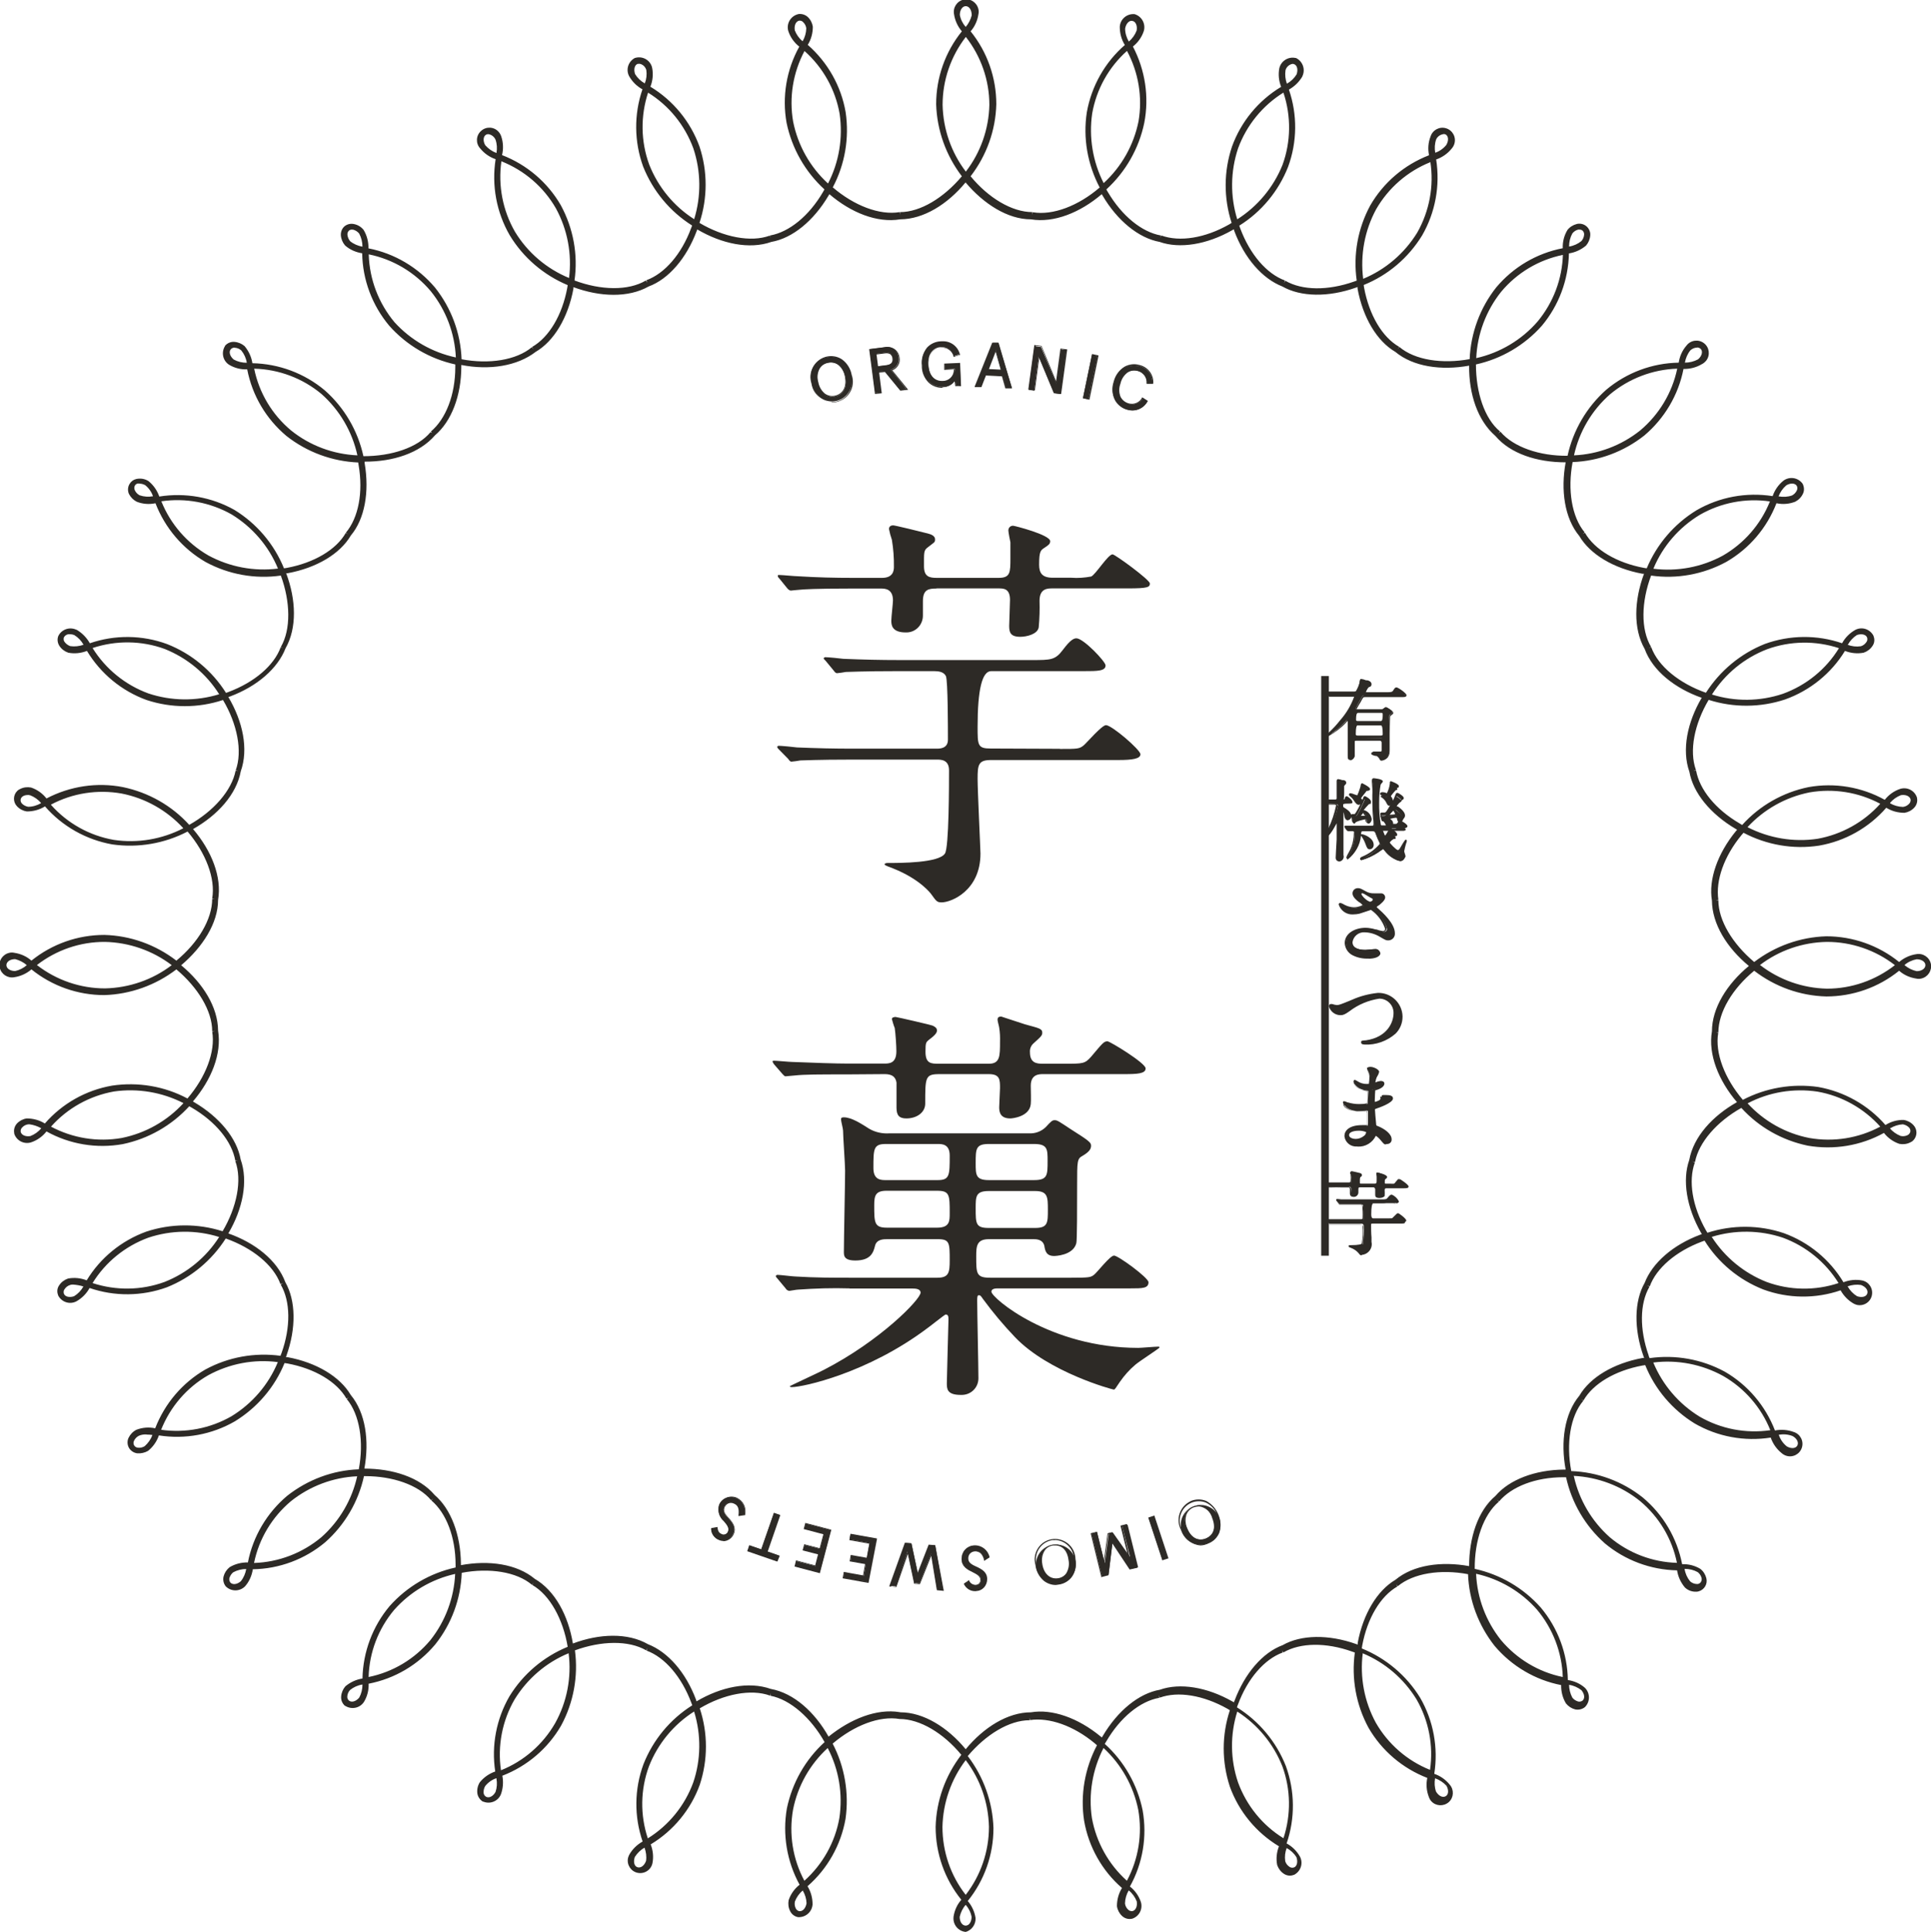 <?xml version="1.0" encoding="UTF-8"?>
<svg xmlns="http://www.w3.org/2000/svg" width="141.23" height="141.28" viewBox="0 0 141.23 141.28">
  <defs>
    <style>
      .f {
        fill: #2d2a26;
      }
    </style>
  </defs>
  <g id="a" data-name="レイヤー 1"/>
  <g id="b" data-name="レイヤー 2">
    <g id="c" data-name="画像">
      <g id="d" data-name="Layer 2">
        <g id="e" data-name="デザイン">
          <path class="f" d="M70.63,141.28c-.55-.05-.95-.54-.89-1.09v-.02c.07-.46,.26-.89,.57-1.24-1.22-1.51-1.88-3.39-1.88-5.33,.05-1.91,.71-3.75,1.88-5.27-1.3-1.58-3.02-2.62-4.52-2.62v0c-1.46-.25-3.33,.47-4.89,1.8,.88,1.69,1.21,3.62,.94,5.51-.34,1.91-1.32,3.65-2.78,4.92,.25,.4,.37,.86,.37,1.33-.04,.55-.51,.96-1.06,.93h-.01c-.25-.05-.46-.21-.57-.44-.13-.25-.16-.53-.11-.8,.15-.45,.43-.84,.8-1.13-.93-1.7-1.26-3.67-.93-5.58,.39-1.87,1.35-3.57,2.76-4.85-1-1.78-2.51-3.11-3.96-3.39h0l.03-.19-.06,.18c-1.4-.51-3.39-.11-5.14,.93,.6,1.81,.6,3.77,0,5.59-.66,1.82-1.93,3.36-3.59,4.36,.17,.44,.22,.91,.13,1.37-.1,.49-.58,.81-1.08,.71-.49-.1-.81-.58-.71-1.08,.02-.08,.05-.16,.09-.24,.23-.41,.57-.74,.98-.97-.63-1.83-.61-3.83,.06-5.65,.7-1.78,1.95-3.29,3.57-4.31l-.07-.19c-.71-1.89-1.93-3.32-3.27-3.81h0l.06-.18-.09,.16c-1.29-.75-3.3-.7-5.21,0,.25,1.89-.1,3.82-1.01,5.5-.97,1.68-2.49,2.97-4.3,3.67,.09,.46,.05,.94-.11,1.37-.21,.5-.79,.73-1.29,.52h-.03c-.22-.14-.37-.37-.4-.62-.03-.27,.03-.55,.18-.79,.29-.36,.69-.64,1.13-.79-.29-1.9,.08-3.84,1.04-5.5,1-1.63,2.49-2.89,4.26-3.62-.34-2.02-1.3-3.78-2.59-4.52h0l.1-.16-.12,.15c-1.13-.96-3.13-1.26-5.14-.88-.07,1.91-.75,3.75-1.94,5.24-1.25,1.49-2.96,2.5-4.87,2.87,.02,.47-.1,.93-.34,1.33-.3,.46-.91,.58-1.37,.29h-.02c-.2-.18-.3-.43-.28-.68,.02-.28,.13-.54,.31-.75,.36-.3,.79-.5,1.25-.57,.04-1.94,.74-3.81,1.98-5.29,1.27-1.43,2.96-2.42,4.83-2.83v-.2c0-2.02-.68-3.78-1.77-4.7l.12-.14-.14,.12c-.94-1.13-2.83-1.76-4.81-1.76h-.1c-.41,1.87-1.4,3.56-2.83,4.83-1.49,1.25-3.36,1.95-5.3,1.98-.07,.46-.26,.9-.57,1.25-.39,.39-1.02,.39-1.41,0h0c-.16-.2-.22-.47-.16-.72,.07-.27,.22-.5,.44-.68,.4-.24,.87-.36,1.34-.35,.37-1.9,1.39-3.62,2.87-4.87,1.5-1.18,3.33-1.87,5.24-1.94,.38-2.01,.07-4-.88-5.14h0l.13-.11-.15,.08c-.71-1.24-2.33-2.2-4.32-2.57l-.21-.03c-.72,1.77-2,3.26-3.63,4.26-1.68,.97-3.64,1.33-5.56,1.03-.15,.44-.42,.83-.79,1.13-.24,.14-.52,.2-.79,.18-.25-.03-.48-.18-.61-.4-.12-.22-.14-.49-.03-.73,.12-.25,.32-.46,.57-.59,.44-.17,.92-.21,1.38-.11,.7-1.81,1.99-3.33,3.67-4.3,1.68-.91,3.61-1.26,5.5-1,0-.06,.05-.13,.07-.2,.68-1.9,.66-3.78-.06-5.01h0l.16-.1-.18,.06c-.51-1.4-2.07-2.65-4-3.33-1.03,1.61-2.53,2.86-4.31,3.57-1.82,.66-3.82,.68-5.65,.05-.22,.41-.56,.75-.97,.98-.49,.25-1.08,.05-1.33-.44v-.02c-.1-.24-.07-.51,.08-.72,.15-.23,.38-.4,.64-.49,.46-.09,.94-.04,1.37,.13,1-1.65,2.54-2.9,4.35-3.56,1.81-.6,3.77-.61,5.59-.03,1.04-1.76,1.44-3.73,.93-5.13l.18-.06-.18,.03c-.25-1.41-1.44-2.86-3.19-3.88l-.18-.1c-1.29,1.41-2.99,2.38-4.87,2.77-1.91,.34-3.88,.01-5.57-.93-.29,.37-.68,.65-1.13,.8-.52,.16-1.07-.13-1.23-.64v-.04c-.05-.25,.03-.51,.2-.7,.19-.2,.44-.33,.71-.37,.47,0,.93,.12,1.33,.37,1.27-1.46,3.01-2.44,4.92-2.77,1.89-.28,3.82,.04,5.51,.94,1.33-1.55,2.06-3.42,1.81-4.89h0l.18-.03h-.18c0-1.49-1.05-3.2-2.62-4.52-1.52,1.16-3.36,1.82-5.27,1.88-1.94,0-3.82-.66-5.33-1.88-.35,.3-.78,.5-1.24,.57-.49,.1-.97-.21-1.08-.7s.21-.97,.7-1.08c.12-.03,.25-.03,.38,0,.46,.07,.89,.26,1.24,.57,1.51-1.22,3.39-1.88,5.33-1.88,1.91,.05,3.75,.71,5.27,1.88,1.58-1.3,2.62-3.02,2.62-4.52h.19l-.19-.03c.25-1.46-.47-3.33-1.8-4.89-1.69,.88-3.62,1.21-5.51,.94-1.91-.34-3.65-1.32-4.92-2.78-.4,.25-.86,.37-1.33,.37-.27-.04-.52-.17-.71-.37-.31-.32-.3-.82,.01-1.13,.06-.06,.13-.11,.21-.14,.25-.13,.53-.16,.8-.11,.45,.15,.84,.43,1.13,.8,1.72-.9,3.69-1.2,5.59-.83,1.87,.39,3.57,1.35,4.85,2.76,1.78-1,3.11-2.51,3.39-3.96h0l.19,.03-.18-.06c.51-1.4,.11-3.39-.93-5.14-1.81,.6-3.77,.6-5.59,0-1.82-.66-3.36-1.93-4.36-3.59-.44,.17-.91,.22-1.37,.13-.26-.09-.49-.26-.64-.49-.14-.21-.18-.48-.09-.72,.23-.49,.82-.7,1.32-.47h.02c.41,.24,.74,.58,.97,.99,1.83-.63,3.83-.61,5.65,.06,1.78,.7,3.29,1.95,4.31,3.57l.19-.07c1.89-.71,3.32-1.93,3.81-3.27h0l.16,.06-.15-.08c.75-1.29,.7-3.31,0-5.22-1.89,.27-3.82-.08-5.5-.99-1.68-.97-2.97-2.49-3.67-4.3-.46,.1-.94,.06-1.37-.11-.24-.12-.44-.32-.57-.57-.1-.23-.09-.5,.04-.72,.11-.19,.28-.32,.49-.37,.31-.07,.63-.02,.9,.15,.36,.29,.64,.69,.79,1.13,1.89-.3,3.83,.04,5.5,.98,1.63,1,2.9,2.5,3.62,4.27l.2-.03c1.99-.37,3.61-1.32,4.32-2.56h0l.16,.1-.15-.12c.92-1.1,1.27-2.94,.93-4.93l-.03-.2c-1.91-.08-3.75-.76-5.25-1.94-1.49-1.25-2.5-2.96-2.87-4.87-.47,.02-.93-.1-1.33-.34-.46-.3-.58-.91-.29-1.37v-.02c.18-.2,.43-.3,.68-.28,.28,.02,.54,.13,.75,.31,.3,.36,.5,.79,.57,1.25,1.94,.04,3.81,.74,5.29,1.98,1.43,1.26,2.42,2.95,2.83,4.82,2.05,0,3.96-.62,4.91-1.76l.07,.06-.07-.07,.11,.07-.08-.11c1.09-.92,1.78-2.68,1.78-4.7v-.2c-1.87-.41-3.56-1.4-4.83-2.83-1.25-1.49-1.95-3.36-1.98-5.3-.46-.07-.9-.26-1.25-.57-.18-.21-.29-.47-.31-.75-.01-.26,.09-.51,.29-.67,.2-.15,.45-.2,.7-.14,.27,.06,.51,.21,.68,.43,.24,.4,.36,.87,.35,1.34,1.9,.37,3.62,1.39,4.87,2.87,1.19,1.5,1.87,3.33,1.94,5.24,2.01,.38,4,.07,5.14-.88h0l.12,.14-.1-.16c1.24-.71,2.2-2.33,2.57-4.32l.03-.2c-1.76-.74-3.25-2.01-4.24-3.65-.97-1.68-1.33-3.64-1.03-5.56-.44-.15-.83-.42-1.13-.79-.34-.37-.31-.95,.07-1.28,.37-.34,.95-.31,1.28,.07,.09,.1,.15,.21,.19,.33,.15,.44,.17,.92,.06,1.37,1.81,.7,3.33,1.99,4.3,3.67,.91,1.68,1.27,3.61,1,5.5,1.92,.72,3.93,.77,5.22,0h0l.1,.16-.06-.18c1.34-.49,2.57-1.91,3.27-3.81,.03-.06,.05-.13,.07-.19-1.62-1.02-2.87-2.53-3.58-4.31-.66-1.82-.68-3.82-.05-5.65-.41-.22-.75-.56-.98-.97-.25-.49-.05-1.08,.44-1.33h.02c.53-.15,1.08,.16,1.22,.69,0,.02,0,.03,.01,.05,.09,.46,.04,.94-.13,1.37,1.66,1,2.93,2.55,3.59,4.37,.6,1.81,.6,3.77,0,5.59,1.76,1.04,3.74,1.44,5.14,.93v0l.05,.15-.03-.16c1.41-.25,2.86-1.44,3.88-3.19l.1-.18c-1.41-1.29-2.38-2.99-2.77-4.87-.34-1.91-.01-3.88,.93-5.57-.37-.29-.65-.68-.8-1.13-.16-.52,.14-1.07,.66-1.23,.02,0,.04-.01,.06-.02,.25-.04,.51,.04,.7,.21,.2,.19,.33,.44,.37,.71,0,.47-.12,.93-.37,1.33,1.46,1.28,2.44,3.01,2.77,4.92,.28,1.89-.05,3.82-.94,5.5,1.55,1.33,3.42,2.06,4.89,1.81h0l.03,.18v-.18c1.49,0,3.2-1.05,4.52-2.62-1.16-1.52-1.82-3.36-1.88-5.27,0-1.94,.66-3.82,1.88-5.33-.3-.35-.5-.78-.57-1.24-.1-.49,.21-.97,.7-1.08s.97,.21,1.08,.7c.03,.12,.03,.25,0,.38-.07,.46-.26,.89-.57,1.24,1.22,1.51,1.88,3.39,1.88,5.33-.05,1.91-.71,3.75-1.88,5.27,1.3,1.58,3.02,2.62,4.52,2.62v.19l.03-.18c1.46,.25,3.34-.47,4.89-1.81-.89-1.69-1.23-3.62-.94-5.5,.34-1.91,1.32-3.65,2.78-4.92-.25-.4-.37-.86-.37-1.33,.03-.55,.5-.96,1.05-.93h.02c.53,.15,.84,.7,.69,1.23h0c-.15,.46-.43,.85-.8,1.14,.9,1.72,1.2,3.69,.83,5.59-.39,1.87-1.36,3.57-2.77,4.86,.03,.06,.06,.12,.1,.18,1.03,1.75,2.48,2.94,3.89,3.19v0l-.03,.16,.06-.16c1.35,.49,3.2,.19,4.96-.81l.18-.11c-.59-1.82-.58-3.78,.03-5.59,.66-1.82,1.93-3.36,3.59-4.36-.17-.44-.22-.91-.13-1.37,.13-.53,.66-.86,1.19-.74h.03c.49,.24,.7,.83,.47,1.32v.02c-.24,.41-.58,.74-.99,.97,.63,1.83,.61,3.83-.06,5.65-.7,1.78-1.95,3.29-3.57,4.3l.07,.2c.71,1.9,1.93,3.32,3.27,3.81h0l-.06,.18,.09-.16c1.24,.72,3.12,.73,5.02,.06l.2-.07c-.27-1.89,.08-3.82,.99-5.5,.97-1.68,2.49-2.97,4.3-3.67-.1-.46-.06-.94,.11-1.37,.15-.48,.66-.75,1.14-.6s.75,.66,.6,1.14c-.04,.13-.11,.25-.2,.35-.29,.36-.69,.64-1.13,.79,.3,1.92-.06,3.88-1.03,5.56-1,1.63-2.49,2.9-4.27,3.62l.03,.2c.37,1.99,1.32,3.61,2.56,4.32h0l-.1,.16,.12-.15c1.13,.96,3.13,1.26,5.14,.89,.08-1.91,.76-3.75,1.94-5.24,1.25-1.49,2.96-2.5,4.87-2.87-.02-.47,.1-.93,.34-1.33,.17-.22,.41-.37,.68-.44,.43-.11,.86,.15,.97,.58,.02,.08,.03,.17,.02,.25-.02,.28-.13,.54-.31,.75-.36,.3-.79,.5-1.25,.57-.04,1.94-.74,3.81-1.98,5.29-1.27,1.43-2.96,2.42-4.82,2.83,0,2.04,.62,3.96,1.76,4.9h0l-.12,.14,.15-.12c.96,1.13,2.87,1.78,4.91,1.76,.41-1.87,1.4-3.56,2.83-4.83,1.49-1.25,3.36-1.95,5.3-1.98,.07-.46,.26-.9,.57-1.25,.3-.4,.87-.48,1.27-.18s.48,.87,.18,1.27c-.09,.11-.2,.21-.33,.27-.4,.24-.87,.36-1.34,.35-.37,1.9-1.39,3.62-2.87,4.87-1.5,1.18-3.33,1.87-5.24,1.94-.38,2.01-.07,4,.88,5.14h0l-.13,.11,.15-.08c.71,1.24,2.33,2.2,4.32,2.57l.2,.03c.74-1.76,2.01-3.25,3.65-4.25,1.68-.97,3.64-1.33,5.56-1.03,.15-.44,.42-.83,.79-1.13,.45-.33,1.07-.23,1.4,.22h0c.12,.23,.14,.5,.03,.73-.12,.26-.32,.46-.57,.59-.44,.17-.91,.21-1.37,.11-.7,1.81-1.99,3.32-3.67,4.29-1.68,.91-3.61,1.27-5.5,1-.72,1.92-.77,3.93,0,5.22h0l-.16,.08,.17-.06c.51,1.4,2.07,2.65,4,3.33,1.03-1.61,2.53-2.86,4.31-3.57,1.82-.66,3.82-.68,5.65-.05,.22-.41,.56-.75,.97-.98,.49-.25,1.08-.05,1.33,.44v.02c.1,.24,.07,.51-.08,.72-.15,.23-.38,.4-.64,.49-.46,.09-.94,.04-1.37-.13-1.01,1.65-2.56,2.9-4.38,3.55-1.81,.6-3.77,.61-5.59,.03-1.04,1.76-1.44,3.72-.93,5.13h0l-.18,.06,.19-.03c.25,1.41,1.44,2.86,3.19,3.88,.06,.04,.12,.07,.18,.11,1.28-1.42,2.99-2.39,4.86-2.77,1.91-.34,3.88-.01,5.57,.93,.29-.37,.68-.65,1.13-.8,.52-.16,1.07,.13,1.23,.65v.03c.05,.25-.03,.51-.21,.7-.19,.2-.44,.33-.71,.37-.47,0-.93-.12-1.33-.37-1.27,1.46-3.01,2.44-4.92,2.77-1.89,.29-3.83-.05-5.52-.94l-.14,.16c-1.29,1.56-1.91,3.33-1.7,4.74h0l-.18,.03h.18c0,1.49,1.05,3.2,2.62,4.52,1.52-1.16,3.36-1.82,5.27-1.88,1.94,0,3.82,.66,5.33,1.88,.35-.3,.78-.5,1.24-.57,.49-.1,.97,.21,1.08,.7,.1,.49-.21,.97-.7,1.08-.12,.03-.25,.03-.38,0-.46-.07-.89-.26-1.24-.57-1.51,1.22-3.39,1.88-5.33,1.88-1.91-.05-3.75-.71-5.27-1.88-1.58,1.3-2.62,3.02-2.62,4.52h-.16l.15,.03c-.25,1.46,.47,3.33,1.8,4.89,1.69-.88,3.62-1.21,5.51-.94,1.91,.34,3.65,1.32,4.92,2.78,.4-.25,.86-.38,1.33-.37,.27,.04,.52,.17,.71,.37,.31,.32,.3,.82-.01,1.13-.06,.06-.13,.11-.21,.14-.25,.13-.53,.16-.8,.11-.45-.15-.84-.43-1.13-.8-1.7,.94-3.67,1.26-5.58,.93-1.87-.39-3.57-1.35-4.85-2.76-1.78,1-3.11,2.51-3.39,3.96h0l-.19-.03,.18,.06c-.49,1.35-.19,3.2,.81,4.96l.11,.18c1.82-.59,3.78-.58,5.59,.03,1.82,.66,3.36,1.93,4.36,3.59,.44-.17,.91-.22,1.37-.13,.49,.1,.81,.58,.71,1.08-.1,.49-.58,.81-1.08,.71-.08-.02-.16-.05-.24-.09-.41-.23-.74-.57-.97-.98-1.83,.63-3.83,.61-5.65-.06-1.78-.7-3.29-1.95-4.3-3.57l-.2,.07c-1.89,.71-3.32,1.93-3.81,3.27h0l-.18-.06,.16,.09c-.72,1.24-.73,3.12-.06,5.02,0,.07,.05,.13,.07,.2,1.89-.27,3.82,.08,5.5,.99,1.68,.97,2.97,2.49,3.67,4.3,.46-.09,.94-.05,1.37,.11,.48,.15,.75,.66,.6,1.14-.15,.48-.66,.75-1.14,.6-.13-.04-.25-.11-.35-.2-.36-.29-.64-.69-.79-1.13-1.92,.3-3.88-.06-5.56-1.03-1.63-1-2.9-2.49-3.62-4.27l-.2,.03c-1.99,.37-3.61,1.32-4.32,2.56h0l-.16-.1,.15,.12c-.96,1.13-1.26,3.13-.88,5.14,1.91,.07,3.75,.75,5.24,1.94,1.49,1.25,2.5,2.96,2.87,4.87,.47-.02,.93,.1,1.33,.34,.22,.17,.37,.41,.44,.68,.11,.43-.15,.86-.58,.97-.04,.01-.09,.02-.13,.02-.32,.02-.63-.09-.86-.31-.3-.36-.5-.79-.57-1.25-1.94-.04-3.81-.74-5.29-1.98-1.43-1.27-2.42-2.96-2.83-4.83h-.2c-2.02,0-3.78,.68-4.7,1.77l-.14-.12,.12,.14c-1.13,.96-1.78,2.86-1.76,4.91,1.87,.41,3.56,1.4,4.83,2.83,1.25,1.49,1.95,3.36,1.98,5.3,.46,.07,.9,.26,1.25,.57,.39,.39,.39,1.02,0,1.41h0c-.2,.16-.46,.22-.71,.17-.27-.07-.5-.22-.68-.44-.24-.4-.36-.87-.35-1.34-1.9-.37-3.62-1.39-4.87-2.87-1.18-1.5-1.87-3.33-1.94-5.24-2.01-.38-4-.07-5.14,.88v0l-.11-.13,.08,.15c-1.24,.71-2.2,2.33-2.57,4.32l-.03,.21c1.77,.72,3.27,1.98,4.27,3.61,.97,1.68,1.33,3.64,1.03,5.56,.44,.15,.83,.42,1.13,.79,.33,.38,.3,.95-.07,1.28-.38,.33-.95,.3-1.28-.07-.08-.09-.14-.2-.18-.32-.17-.44-.21-.92-.11-1.38-1.81-.7-3.33-1.99-4.3-3.67-.91-1.68-1.26-3.61-1-5.5l-.2-.07c-1.9-.68-3.78-.66-5.02,.06l-.03-.05v.05l-.08-.15,.05,.16c-1.34,.49-2.57,1.91-3.27,3.81-.03,.06-.05,.13-.07,.2,1.62,1.01,2.88,2.52,3.58,4.3,.66,1.82,.68,3.82,.05,5.65,.41,.22,.75,.56,.98,.97,.25,.49,.05,1.08-.44,1.33h-.02c-.24,.1-.51,.06-.72-.08-.23-.15-.4-.38-.49-.64-.09-.46-.04-.94,.13-1.37-1.66-1-2.93-2.54-3.59-4.36-.6-1.82-.6-3.78,0-5.59l-.18-.11c-1.76-.99-3.61-1.3-4.95-.81h0l-.06-.18,.03,.19c-1.41,.25-2.86,1.44-3.88,3.19-.04,.06-.07,.12-.11,.18,1.42,1.28,2.39,2.99,2.77,4.86,.34,1.91,.01,3.88-.93,5.57,.37,.29,.65,.68,.8,1.13,.16,.52-.13,1.07-.65,1.23h-.03c-.25,.05-.51-.03-.7-.21-.2-.19-.33-.44-.37-.71,0-.47,.12-.93,.37-1.33-1.46-1.27-2.44-3.01-2.77-4.92-.29-1.89,.05-3.83,.94-5.52l-.16-.14c-1.55-1.29-3.33-1.91-4.74-1.7l-.03-.17v.18c-1.49,0-3.2,1.05-4.52,2.62,1.16,1.52,1.82,3.36,1.88,5.27,0,1.94-.66,3.82-1.88,5.33,.3,.35,.5,.78,.57,1.24,.03,.48-.29,.91-.75,1.03Zm0-1.98c-.22,.25-.37,.56-.44,.88,0,.37,.19,.64,.44,.64s.43-.28,.43-.64c-.06-.33-.21-.63-.43-.88Zm11.92-1.05c-.17,.29-.26,.61-.27,.95,.02,.17,.1,.33,.23,.45,.08,.08,.19,.12,.31,.11,.24-.05,.38-.35,.32-.71-.12-.31-.32-.59-.58-.8Zm-23.84,0c-.25,.21-.45,.49-.57,.8-.04,.17-.02,.35,.06,.51,.05,.1,.14,.18,.25,.2,.24,.04,.47-.19,.54-.57-.01-.33-.11-.65-.28-.94Zm11.92-9.53c-1.07,1.41-1.66,3.12-1.7,4.88,0,1.8,.59,3.55,1.7,4.97,1.1-1.42,1.7-3.17,1.7-4.97-.04-1.77-.63-3.48-1.7-4.88Zm10.08-.89c-.81,1.58-1.11,3.37-.85,5.12,.32,1.77,1.22,3.39,2.56,4.59,.85-1.59,1.14-3.41,.83-5.19-.35-1.74-1.24-3.32-2.54-4.52Zm-20.17,0c-1.31,1.2-2.2,2.78-2.54,4.52-.31,1.78-.02,3.6,.83,5.19,1.34-1.2,2.25-2.82,2.56-4.59,.26-1.75-.03-3.54-.85-5.11h0Zm33.57,7.3c-.12,.31-.16,.65-.11,.98,.05,.17,.16,.31,.31,.41,.09,.07,.21,.08,.32,.05,.23-.08,.31-.41,.19-.75-.17-.28-.42-.51-.71-.67h0Zm-46.97-.01c-.29,.16-.53,.4-.71,.68-.12,.34-.05,.67,.19,.75s.5-.11,.63-.46c.05-.33,0-.66-.11-.97h0Zm43.35-9.95c-.53,1.69-.51,3.5,.06,5.18,.62,1.69,1.78,3.13,3.32,4.08,.56-1.71,.54-3.56-.08-5.26-.65-1.64-1.8-3.04-3.29-4h0Zm-39.72-.01c-1.5,.95-2.66,2.36-3.31,4.02-.62,1.69-.65,3.54-.08,5.26,1.53-.95,2.7-2.39,3.32-4.08,.57-1.67,.59-3.49,.07-5.18v-.02Zm54.19,4.88c-.06,.33-.04,.67,.07,.98,.19,.32,.48,.46,.7,.34s.24-.45,.06-.77c-.22-.24-.51-.43-.82-.54v-.02Zm-68.66,0c-.32,.11-.6,.31-.81,.57-.09,.15-.13,.32-.12,.5,.01,.11,.07,.22,.17,.28,.21,.12,.51,0,.7-.34,.11-.32,.13-.66,.07-.98v-.02Zm63.37-9.14c-.22,1.75,.11,3.53,.96,5.09,.9,1.56,2.29,2.77,3.96,3.44,.26-1.78-.09-3.6-.99-5.16-.92-1.5-2.29-2.68-3.92-3.36Zm-58.08,0c-1.65,.68-3.03,1.87-3.96,3.39-.9,1.56-1.25,3.38-.99,5.17,1.67-.67,3.06-1.88,3.96-3.44,.87-1.56,1.21-3.35,.99-5.11Zm24.26,4.32c1.7,0,3.46,1.1,4.78,2.7,1.32-1.6,3.07-2.7,4.78-2.7,1.53-.26,3.43,.4,5.09,1.77l.09,.07,.06-.1c1.09-1.85,2.64-3.12,4.18-3.39,1.47-.52,3.45-.2,5.31,.86l.11,.06s.02-.08,.04-.11c.75-2.01,2.06-3.53,3.52-4.07,1.35-.77,3.36-.8,5.38-.08l.11,.04v-.12c.39-2.11,1.42-3.83,2.76-4.62,1.31-1.09,3.36-1.37,5.39-1,0-2.07,.63-4.04,1.93-5.14,1.01-1.18,2.88-1.9,5.02-1.92h.11c-.38-2.04-.09-4.09,1-5.4,.79-1.35,2.51-2.37,4.62-2.76h.12s-.03-.07-.04-.11c-.72-2.02-.69-4.04,.08-5.39,.57-1.46,2.06-2.77,4.07-3.52l.11-.04-.06-.1c-1.06-1.86-1.38-3.85-.86-5.32,.31-1.7,1.7-3.22,3.49-4.23-1.35-1.58-2.12-3.5-1.83-5.18,0-1.7,1.1-3.46,2.7-4.78-1.6-1.32-2.69-3.07-2.7-4.78-.26-1.53,.4-3.43,1.76-5.09l.08-.09-.1-.06c-1.85-1.09-3.12-2.64-3.39-4.18-.57-1.6-.15-3.63,.9-5.41-1.96-.69-3.58-1.97-4.17-3.57-.85-1.49-.77-3.55-.05-5.5h-.11c-2.11-.39-3.83-1.42-4.62-2.76-1.09-1.31-1.37-3.36-1-5.39-2.09,0-4.04-.63-5.14-1.93-1.3-1.13-1.94-3.07-1.92-5.14-2.04,.37-4.09,.08-5.4-1.01-1.35-.79-2.37-2.51-2.76-4.62,0-.04,0-.08,0-.12l-.11,.04c-2.02,.72-4.04,.69-5.39-.08-1.46-.57-2.77-2.06-3.52-4.07,0-.04-.02-.08-.04-.11l-.1,.06c-1.86,1.06-3.85,1.38-5.32,.86-1.53-.28-3.09-1.55-4.17-3.39-.02-.03-.04-.06-.06-.1-1.58,1.35-3.5,2.12-5.18,1.84-1.7,0-3.46-1.13-4.78-2.7-1.32,1.6-3.07,2.69-4.78,2.7-1.7,.28-3.6-.49-5.18-1.84l-.06,.1c-1.09,1.85-2.64,3.12-4.18,3.39-1.61,.57-3.63,.14-5.42-.91l-.04,.1c-.75,2.01-2.06,3.53-3.52,4.07-1.49,.84-3.55,.77-5.5,.05v.11c-.39,2.11-1.42,3.84-2.76,4.62-1.36,1.05-3.4,1.36-5.44,.96v.11c0,2.15-.73,4.02-1.92,5.03-1.13,1.31-3.08,1.94-5.15,1.93v.11c.36,2.12,0,4.09-1.01,5.29-.79,1.35-2.51,2.37-4.62,2.76h-.11c.73,1.94,.8,4.01-.05,5.5-.57,1.46-2.06,2.77-4.07,3.52l-.11,.03c1.06,1.79,1.49,3.81,.91,5.43-.31,1.7-1.7,3.22-3.49,4.23,1.35,1.58,2.12,3.5,1.83,5.18,0,1.7-1.13,3.45-2.7,4.78,1.6,1.32,2.69,3.07,2.7,4.78,.28,1.7-.49,3.6-1.84,5.18l.1,.06c1.85,1.09,3.12,2.64,3.39,4.18,.57,1.6,.15,3.63-.9,5.41,1.96,.69,3.58,1.97,4.17,3.57,.77,1.35,.8,3.36,.08,5.37,0,.04-.03,.08-.04,.11h.12c2.11,.39,3.83,1.42,4.62,2.76,1.09,1.31,1.37,3.36,1,5.39,2.07,0,4.04,.63,5.14,1.93,1.18,1.01,1.9,2.88,1.92,5.02v.11c2.04-.38,4.09-.09,5.4,1,1.48,.86,2.45,2.68,2.79,4.73,1.94-.73,4.01-.8,5.49,.05,1.46,.57,2.77,2.06,3.52,4.07l.03,.11c1.79-1.06,3.81-1.48,5.43-.91,1.7,.31,3.22,1.7,4.23,3.49,1.61-1.3,3.53-2.07,5.2-1.79h0Zm48.91-2.03c0,.33,.08,.66,.24,.96,.11,.14,.26,.23,.42,.28,.11,.03,.23,0,.32-.06,.19-.16,.16-.49-.08-.77-.26-.2-.57-.34-.9-.39h0Zm-88.26,0c-.33,.05-.64,.19-.9,.4-.12,.13-.19,.3-.2,.47-.01,.11,.03,.22,.12,.3,.19,.16,.51,.07,.75-.21,.16-.29,.24-.62,.24-.96Zm81.46-8.09c.08,1.77,.72,3.46,1.82,4.84,1.16,1.38,2.75,2.34,4.52,2.7-.06-1.8-.72-3.53-1.88-4.92-1.17-1.33-2.74-2.25-4.46-2.63h0Zm-74.67,0c-1.73,.39-3.29,1.31-4.46,2.63-1.16,1.38-1.82,3.11-1.87,4.91,1.77-.36,3.36-1.31,4.52-2.7,1.1-1.39,1.73-3.09,1.81-4.85h0Zm89.92-.36c.05,.33,.19,.64,.4,.9,.14,.13,.33,.2,.53,.2,.09,0,.18-.05,.24-.12,.07-.09,.1-.21,.07-.32-.04-.17-.14-.32-.28-.43-.29-.16-.62-.24-.96-.24h0Zm-105.19,0c-.33,0-.66,.08-.96,.24-.14,.11-.23,.26-.28,.42-.03,.11,0,.23,.06,.32,.16,.19,.49,.16,.77-.08,.21-.26,.34-.57,.4-.9h0Zm97.09-6.78c.39,1.73,1.31,3.29,2.63,4.46,1.38,1.16,3.11,1.82,4.91,1.87-.36-1.77-1.31-3.36-2.7-4.52-1.38-1.11-3.08-1.75-4.85-1.84v.02Zm-88.99,0c-1.77,.08-3.46,.72-4.84,1.82-1.38,1.16-2.34,2.75-2.7,4.52,1.8-.06,3.53-.72,4.92-1.88,1.33-1.18,2.25-2.75,2.63-4.49v.02Zm103.99-3c.11,.32,.31,.6,.57,.81,.32,.19,.65,.16,.77-.05s0-.51-.34-.7c-.33-.13-.68-.16-1.03-.09l.03,.02Zm-119.39-.06c-.19-.01-.39,.02-.57,.1-.15,.08-.28,.21-.35,.37-.08,.17-.02,.37,.15,.46,.04,.02,.09,.03,.14,.04,.17,.02,.34-.02,.49-.11,.25-.22,.45-.5,.57-.82-.14-.02-.29-.03-.43-.03Zm110.2-5.26c.68,1.64,1.87,3.03,3.39,3.96,1.56,.9,3.38,1.25,5.17,.99-.67-1.67-1.88-3.06-3.44-3.96-1.56-.86-3.35-1.21-5.11-.99Zm-109.13,4.92c1.78,.25,3.59-.1,5.14-.99,1.52-.93,2.71-2.31,3.39-3.96-1.75-.23-3.53,.11-5.09,.96-1.57,.9-2.78,2.31-3.45,4Zm123.35-10.48c.16,.29,.4,.54,.68,.71,.34,.12,.67,.05,.75-.19s-.11-.5-.46-.63c-.33-.05-.67-.01-.98,.1h0Zm-129.78-.14c-.08,0-.15,0-.23,.03-.17,.05-.31,.16-.41,.31-.07,.09-.08,.21-.05,.32,.08,.23,.41,.31,.75,.19,.28-.17,.52-.42,.68-.71-.24-.08-.5-.12-.75-.14Zm119.84-3.48c.96,1.49,2.36,2.64,4.01,3.29,1.69,.62,3.55,.65,5.26,.08-.95-1.53-2.39-2.7-4.08-3.32-1.68-.56-3.5-.58-5.19-.06Zm-118.43,3.37c1.71,.56,3.56,.54,5.26-.08,1.65-.65,3.05-1.8,4-3.29-1.69-.53-3.5-.51-5.18,.05-1.69,.62-3.13,1.78-4.08,3.32Zm121.04-13.15c1.2,1.31,2.78,2.2,4.52,2.54,1.78,.31,3.6,.02,5.19-.83-1.2-1.34-2.82-2.25-4.59-2.56-1.75-.26-3.53,.03-5.1,.85h-.02Zm-124.1,1.7c1.59,.85,3.41,1.15,5.19,.84,1.74-.35,3.32-1.24,4.52-2.55-1.57-.8-3.34-1.1-5.09-.85-1.78,.32-3.4,1.22-4.6,2.57h-.02Zm134.5,.12c.21,.25,.49,.45,.8,.57,.17,.04,.35,.02,.51-.06,.1-.05,.17-.14,.2-.25,.02-.11-.02-.23-.1-.31-.12-.12-.28-.2-.45-.23-.33,.02-.64,.12-.92,.29h-.03Zm-136.06-.28h-.08c-.17,.02-.33,.1-.45,.23-.08,.08-.12,.19-.11,.31,.05,.24,.35,.38,.71,.32,.31-.12,.58-.31,.8-.57-.27-.15-.56-.25-.86-.29Zm126.59-11.64c1.4,1.08,3.11,1.68,4.88,1.72,1.8,0,3.55-.61,4.97-1.72-1.42-1.1-3.17-1.7-4.97-1.7-1.78,.03-3.5,.62-4.91,1.7h.03Zm-126.03,0c1.42,1.1,3.17,1.7,4.97,1.7,1.77-.04,3.48-.63,4.88-1.7-1.41-1.07-3.12-1.66-4.88-1.7-1.81-.01-3.56,.59-4.99,1.7h.02Zm136.59,0c.25,.22,.56,.37,.88,.44,.37,0,.64-.19,.64-.44s-.28-.43-.64-.43c-.33,.06-.65,.21-.9,.43h.02Zm-138.19-.44c-.37,0-.64,.19-.64,.44s.28,.43,.64,.43c.32-.07,.61-.22,.85-.43-.24-.21-.54-.36-.85-.44Zm126.7-9.65c1.58,.81,3.37,1.11,5.12,.85,1.77-.32,3.39-1.22,4.59-2.56-1.59-.85-3.41-1.14-5.19-.83-1.74,.35-3.32,1.24-4.52,2.54ZM3.73,58.86c1.2,1.35,2.82,2.25,4.59,2.56,1.74,.26,3.52-.04,5.09-.85-1.2-1.31-2.78-2.2-4.52-2.54-1.76-.31-3.58-.03-5.16,.81v.02Zm134.5-.12c.29,.17,.61,.26,.95,.27,.17-.02,.33-.1,.45-.23,.08-.08,.12-.19,.11-.31-.05-.24-.35-.38-.71-.32-.31,.12-.58,.31-.79,.56v.02ZM2.04,58.14c-.12,0-.23,.02-.33,.07-.1,.05-.18,.14-.2,.25-.02,.11,.02,.23,.1,.31,.12,.12,.28,.2,.45,.23,.33,0,.66-.1,.95-.27-.21-.25-.49-.45-.8-.57l-.18-.03Zm123.17-7.35c1.69,.53,3.5,.51,5.18-.05,1.71-.62,3.16-1.79,4.11-3.34-1.71-.56-3.56-.54-5.26,.08-1.66,.64-3.06,1.79-4.02,3.29v.02ZM6.77,47.39c.95,1.53,2.39,2.7,4.08,3.32,1.68,.56,3.49,.58,5.18,.06-.94-1.5-2.34-2.65-3.98-3.31-1.7-.62-3.56-.64-5.28-.07Zm128.35-.24c.31,.12,.65,.16,.98,.11,.17-.05,.31-.16,.41-.31,.07-.09,.08-.21,.05-.32-.08-.23-.41-.31-.75-.19-.28,.18-.5,.42-.66,.71h-.02Zm-130.01-.77c-.18-.02-.36,.08-.44,.24-.03,.11-.02,.23,.05,.32,.1,.14,.25,.25,.41,.31,.33,.05,.67,.01,.98-.1-.16-.29-.4-.54-.68-.71-.1-.04-.21-.06-.32-.06Zm115.81-4.79c1.75,.22,3.53-.11,5.09-.96,1.56-.9,2.77-2.29,3.44-3.96-1.77-.26-3.58,.09-5.13,.98-1.52,.92-2.71,2.29-3.39,3.93ZM11.8,36.66c.67,1.67,1.88,3.06,3.44,3.96,1.55,.84,3.33,1.18,5.09,.96-.68-1.65-1.87-3.03-3.39-3.96-1.56-.88-3.37-1.22-5.14-.96Zm118.29-.36c.33,.06,.67,.04,.98-.07,.15-.08,.28-.21,.35-.37,.05-.1,.05-.22,0-.32-.12-.21-.45-.24-.77-.05-.26,.22-.45,.5-.57,.81h0Zm-119.88-.94s-.09,0-.14,0c-.09,.02-.17,.08-.21,.16-.05,.1-.05,.22,0,.33,.07,.16,.2,.29,.35,.37,.32,.11,.66,.13,.98,.07-.11-.32-.31-.6-.57-.81-.13-.07-.27-.11-.41-.11Zm112.46-8.4c-1.8,.06-3.53,.72-4.92,1.88-1.33,1.17-2.25,2.73-2.63,4.46,1.77-.08,3.46-.72,4.84-1.82,1.38-1.16,2.34-2.75,2.71-4.52h0Zm-104.08,0c.36,1.77,1.31,3.36,2.7,4.52,1.38,1.11,3.08,1.74,4.85,1.82-.38-1.74-1.3-3.31-2.63-4.49-1.38-1.15-3.11-1.8-4.91-1.85h0Zm105.53-1.54c-.18,0-.36,.08-.49,.2-.21,.26-.34,.57-.4,.9,.33,0,.66-.08,.96-.24,.28-.23,.37-.57,.21-.75-.07-.08-.18-.12-.28-.12Zm-106.96,0c-.11,0-.21,.04-.28,.12-.16,.19-.07,.51,.21,.75,.29,.16,.62,.24,.96,.24-.05-.33-.19-.64-.4-.9-.13-.12-.3-.19-.47-.2h-.02Zm97.15-6.78c-1.77,.36-3.36,1.31-4.52,2.7-1.1,1.38-1.74,3.08-1.82,4.85,1.74-.39,3.32-1.33,4.49-2.68,1.15-1.39,1.8-3.11,1.85-4.91v.05Zm-87.34,0c.06,1.8,.72,3.53,1.88,4.92,1.19,1.31,2.76,2.21,4.49,2.58-.08-1.77-.72-3.46-1.83-4.84-1.17-1.39-2.77-2.34-4.54-2.7v.05Zm77.64-6.78c-1.67,.67-3.06,1.88-3.96,3.44-.84,1.55-1.17,3.33-.95,5.09,1.64-.68,3.03-1.87,3.96-3.39,.89-1.58,1.23-3.4,.95-5.19v.06Zm-67.94-.06c-.25,1.78,.1,3.59,.99,5.14,.92,1.52,2.31,2.71,3.96,3.39,.22-1.75-.11-3.53-.96-5.09-.9-1.57-2.31-2.78-4-3.45Zm78.86,4.99h-.1c-.17,.04-.32,.14-.43,.28-.16,.29-.24,.62-.24,.96,.33-.05,.64-.19,.9-.4,.12-.13,.19-.3,.2-.47,.01-.11-.03-.22-.12-.3-.06-.05-.14-.07-.22-.07Zm-89.79,0c-.08,0-.15,.02-.21,.07-.09,.08-.13,.19-.12,.31,.02,.17,.09,.34,.2,.47,.26,.21,.57,.34,.9,.4,0-.33-.08-.66-.24-.96-.11-.14-.26-.23-.42-.28-.03,0-.07-.01-.1-.01ZM93.87,6.77c-1.53,.95-2.7,2.39-3.32,4.08-.56,1.68-.58,3.5-.06,5.19,1.49-.95,2.65-2.34,3.31-3.98,.62-1.7,.64-3.57,.07-5.28Zm-46.47,0c-.56,1.71-.54,3.56,.08,5.26,.65,1.65,1.8,3.05,3.29,4,.52-1.69,.5-3.5-.06-5.18-.62-1.69-1.78-3.13-3.32-4.08Zm35.04-3.06c-1.35,1.2-2.25,2.82-2.56,4.59-.25,1.74,.04,3.52,.84,5.09,1.31-1.2,2.2-2.78,2.55-4.52,.3-1.76,0-3.57-.84-5.14v-.02Zm-23.59,0c-.85,1.59-1.15,3.41-.84,5.19,.35,1.74,1.24,3.32,2.55,4.52,.81-1.57,1.1-3.34,.85-5.09-.31-1.78-1.22-3.4-2.57-4.6v-.02Zm11.79-1.01c-1.1,1.42-1.7,3.17-1.7,4.97,.04,1.77,.63,3.48,1.7,4.88,1.08-1.4,1.68-3.11,1.72-4.88,0-1.8-.61-3.55-1.72-4.97Zm34.93,7.11c-.23,.03-.43,.17-.53,.38-.11,.32-.13,.66-.07,.98,.32-.11,.6-.31,.81-.57,.19-.32,.16-.65-.05-.77-.05-.02-.11-.03-.16-.03Zm-69.86,0c-.06,0-.11,.01-.16,.04-.21,.12-.24,.46-.06,.77,.22,.25,.5,.45,.82,.57,.06-.33,.04-.67-.07-.98-.1-.22-.3-.37-.53-.4Zm58.83-5.14c-.25,.04-.46,.23-.52,.47-.05,.33-.01,.67,.1,.98,.29-.16,.54-.4,.71-.68,.12-.34,.05-.67-.19-.75-.03-.01-.07-.02-.11-.02Zm-47.79,0s-.07,0-.11,0c-.23,.08-.31,.41-.19,.75,.17,.28,.42,.52,.71,.68,.12-.31,.16-.65,.11-.98-.07-.24-.27-.43-.52-.46h0ZM82.77,1.52c-.22,0-.42,.23-.48,.57,0,.33,.1,.66,.27,.95,.25-.21,.45-.49,.57-.8,.07-.36-.07-.67-.31-.71h-.05Zm-24.27-.01h-.05c-.24,.05-.38,.35-.32,.71,.12,.31,.31,.58,.57,.8,.17-.29,.26-.61,.27-.95-.02-.17-.1-.33-.23-.45-.06-.07-.15-.11-.24-.11h0Zm12.13-1.06c-.24,0-.43,.28-.43,.64,.06,.33,.21,.63,.43,.88,.21-.24,.36-.54,.44-.85,0-.4-.19-.67-.44-.67Z"/>
          <path class="f" d="M77.53,54.77c1.29,0,1.41,0,1.74-.27,.24-.21,1.32-1.47,1.62-1.47,.42,0,2.52,1.8,2.52,2.13s-.6,.42-1.59,.42h-9.33c-.93,0-.99,.33-.99,1.38,0,.87,.21,5.19,.21,5.46,0,2.73-2.16,3.57-2.83,3.57-.33,0-.39-.06-.75-.57-.06-.09-.84-1.13-2.83-1.92-.57-.21-.6-.24-.6-.3s.12-.09,.21-.09c.96,0,3.75,0,4.2-.69,.3-.42,.3-5.09,.3-6.09,0-.78-.6-.78-.87-.78h-6.22c-2.64,0-3.51,.06-3.78,.06-.22,.04-.44,.07-.66,.09-.09,0-.15-.09-.24-.21l-.67-.68c-.12-.12-.12-.15-.12-.18s0-.09,.12-.09c.18,0,1.13,.09,1.32,.12,1.47,.06,2.7,.09,4.11,.09h6.09c.24,0,.84,0,.84-.66,0-.75,0-4.35-.15-4.65s-.51-.36-.84-.36h-2.7c-2.64,0-3.48,.06-3.78,.06-.21,.04-.42,.07-.63,.09-.12,0-.18-.09-.27-.21l-.57-.69c-.06-.06-.15-.15-.15-.18s.06-.09,.12-.09c.21,0,1.13,.09,1.32,.12,1.47,.06,2.7,.09,4.11,.09h9.69c1.38,0,1.7,0,2.26-.75s.81-.84,.99-.84c.51,0,2.13,1.7,2.13,1.98,0,.42-.6,.42-1.59,.42h-6.78q-.99,0-.99,4.07c0,1.35,0,1.59,.96,1.59l5.06,.02Zm-9.04-11.73c-.57,0-.99,.06-.99,.93v1.05c0,.67-.52,1.22-1.19,1.23-.02,0-.05,0-.07,0-1.05,0-1.05-.6-1.05-.87s.12-1.26,.12-1.47c0-.84-.57-.87-.87-.87h-2.19c-2.64,0-3.51,.06-3.78,.09-.12,0-.57,.06-.63,.06s-.18-.06-.27-.18l-.56-.69c-.12-.12-.12-.15-.12-.21s0-.06,.12-.06c.21,0,1.13,.09,1.32,.09,1.47,.09,2.7,.12,4.11,.12h2.07c.84,0,.87-.57,.87-.81,.01-.66-.04-1.32-.15-1.98-.09-.26-.16-.52-.21-.78,0-.15,.09-.27,.31-.27,.12,0,1.98,.45,2.55,.6,.24,.06,.51,.18,.51,.42s-.06,.21-.51,.57c-.33,.24-.3,.36-.3,1.41,0,.75,.39,.84,.93,.84h4.52c.87,0,.87-.39,.87-1.47v-1.13c-.03-.12-.15-.75-.15-.87,0-.18,.13-.33,.31-.34,.02,0,.04,0,.05,0,.09,0,2.7,.66,2.7,1.13,0,.21-.15,.3-.42,.48s-.39,.24-.39,1.23c0,.57,.18,.96,.99,.96h1.35c.49,.04,.99,0,1.47-.09,.33-.15,1.23-1.62,1.56-1.62,.18,0,2.73,1.86,2.73,2.13s-.15,.36-1.59,.36h-5.55c-.33,0-.93,0-.93,.9,.02,.65,0,1.3-.06,1.95-.09,.51-.9,.69-1.35,.69-.75,0-.81-.36-.81-.81,0-.21,.06-1.59,.06-1.89,0-.84-.48-.84-.84-.84h-4.53Z"/>
          <path class="f" d="M61.9,78.57c-1.95,0-3.06,0-3.78,.08-.12,0-.57,.06-.66,.06s-.12-.06-.24-.18l-.6-.69c-.05-.06-.09-.13-.12-.21q0-.06,.12-.06c.18,0,1.13,.09,1.32,.09,1.47,.06,3.21,.12,4.11,.12h2.61c.36,0,.9,0,.9-.9,0-.39-.06-1.29-.12-1.7-.09-.22-.15-.44-.21-.66,0-.12,.18-.15,.27-.15s2.67,.6,2.7,.63c.27,.12,.33,.24,.33,.36,0,.21-.24,.42-.6,.69-.21,.18-.24,.21-.24,.87,0,.87,.42,.87,.99,.87h3.65c.81,0,.81-.57,.81-1.59,.01-.35,0-.7-.06-1.05,0-.06-.12-.47-.12-.57,0-.18,.09-.24,.27-.24,0,0,1.47,.48,1.74,.57,.96,.27,1.26,.3,1.26,.6,0,.21-.06,.27-.66,.81-.17,.16-.26,.39-.24,.63,0,.78,.48,.84,.93,.84h1.62c1.32,0,1.47,0,1.92-.51,.84-.99,.93-1.13,1.2-1.13,.18,0,2.79,1.59,2.79,1.98s-.6,.42-1.59,.42h-5.91c-.27,0-.9,0-.9,.84,0,.21,.03,1.17,0,1.35-.09,.93-1.35,1.05-1.5,1.05-.72,0-.81-.45-.81-.81,0-.24,.06-1.2,.06-1.41,0-.6,0-1.02-.81-1.02h-3.61c-1.05,0-1.05,.21-1.05,2.16,0,.63-.6,1.08-1.38,1.08-.51,0-.72-.21-.72-.78v-1.83c-.09-.63-.63-.63-.93-.63l-2.73,.02Zm.24,15.65c-1.26-.04-2.52,0-3.78,.09-.12,0-.57,.09-.63,.09-.11-.01-.22-.08-.27-.18l-.6-.72c-.09-.09-.12-.15-.12-.18s.06-.09,.12-.09c.21,0,1.13,.12,1.32,.12,1.47,.09,2.7,.09,4.11,.09h6.27c.84,0,.9-.39,.9-1.26,0-1.29,0-1.56-.87-1.56h-3.69c-.27,0-.78,0-.9,.48s-.3,1.08-1.44,1.08c-.84,0-.84-.36-.84-.63,0-.93,.09-5.09,.09-5.94,0-.45-.15-2.52-.15-2.94,0-.12-.15-.69-.15-.81s.06-.15,.21-.15c.57,0,1.29,.48,1.86,.84,.45,.26,.98,.37,1.5,.33h10.17c.45,.03,.9-.13,1.23-.45,.42-.45,.48-.51,.66-.51s.27,.06,1.13,.63c1.35,.86,1.53,.99,1.53,1.23s-.12,.45-.63,.75c-.39,.21-.39,.39-.39,2.13,0,1.44,0,4.11-.06,4.26-.24,.9-1.56,.93-1.62,.93-.57,0-.66-.36-.72-.75-.12-.48-.6-.48-.81-.48h-3.24c-.9,0-.93,.51-.93,1.26,0,1.26,0,1.56,1.02,1.56h5.94c1.32,0,1.41-.03,1.65-.21s1.17-1.41,1.47-1.41,2.52,1.62,2.52,1.95c0,.45-.45,.45-1.32,.45h-9.72c-.18,0-.45,.03-.45,.24,0,.45,4.29,4.11,10.74,4.11,.21,0,1.23-.09,1.44-.09,.06,0,.12,0,.12,.06s-1.5,1.02-1.77,1.26c-.43,.36-.81,.79-1.13,1.25-.33,.48-.36,.57-.45,.57s-4.77-1.26-7.23-3.84c-.84-.88-1.62-1.81-2.34-2.79-.18-.27-.21-.27-.3-.27s-.12,.09-.12,.36c0,.9,.09,4.86,.09,5.7,.01,.67-.52,1.22-1.2,1.23-.03,0-.06,0-.09,0-1.02,0-1.02-.45-1.02-.87s.12-4.41,.12-4.62,0-.39-.21-.39c-.06,0-1.26,.96-1.32,.99-4.38,3.3-9.12,4.32-9.93,4.32-.09,0-.15-.03-.15-.06s2.1-.99,2.49-1.2c4.14-2.13,7.08-5.16,7.08-5.65,0-.27-.36-.3-.57-.3h-4.62Zm6.45-7.92c.87,0,.87-.36,.87-1.8,0-.84-.57-.84-.87-.84h-3.81c-.9,0-.9,.36-.9,1.77,0,.87,.57,.87,.9,.87h3.81Zm-3.75,.78c-.81,0-.9,.36-.9,1.05,0,1.29,0,1.65,.93,1.65h3.66c.93,0,.93-.48,.93-1.05,0-1.35,0-1.65-.93-1.65h-3.69Zm10.79-.78c.99,0,.99-.36,.99-1.41,0-.84,0-1.23-.99-1.23h-3.31c-.96,0-.96,.36-.96,1.41,0,.84,0,1.23,.96,1.23h3.31Zm-3.31,.8c-.96,0-.96,.39-.96,1.26,0,1.13,0,1.44,.96,1.44h3.39c.93,0,.93-.39,.93-1.32s0-1.38-.93-1.38h-3.39Z"/>
          <path class="f" d="M62.22,27.41c.27,.76-.13,1.59-.89,1.86-.76,.27-1.59-.13-1.86-.89-.04-.11-.06-.22-.08-.34-.27-.76,.13-1.59,.89-1.86,.76-.27,1.59,.13,1.86,.89,.04,.11,.06,.22,.08,.34Zm-2.41,.57c.19,.83,.72,1.13,1.28,1.01s.91-.63,.73-1.46-.72-1.13-1.28-1.01-.91,.6-.73,1.42v.03Z"/>
          <path class="f" d="M60.83,29.41c-.75-.05-1.37-.62-1.48-1.36-.26-.81,.18-1.68,.99-1.94,.04-.01,.07-.02,.11-.03,.39-.09,.8-.02,1.13,.2,.37,.27,.63,.68,.71,1.13h0c.28,.79-.13,1.65-.92,1.93-.16,.06-.33,.09-.5,.09h-.04Zm-.06-3.29c-.1,0-.21,.01-.31,.03-.77,.18-1.25,.95-1.07,1.72,.01,.05,.03,.11,.05,.16,.03,.78,.68,1.4,1.47,1.37,.78-.03,1.4-.68,1.37-1.47,0-.18-.05-.35-.12-.52h0c-.08-.43-.32-.82-.67-1.07-.21-.14-.46-.22-.71-.22Zm.07,2.9c-.2,0-.4-.06-.57-.18-.27-.22-.46-.53-.52-.88h0c-.09-.34-.06-.7,.09-1.02,.29-.5,.93-.66,1.42-.37,.02,.01,.04,.02,.06,.04,.27,.22,.46,.54,.51,.89,.17,.77-.12,1.36-.76,1.5-.08,.02-.16,.03-.24,.03Zm-.07-2.51c-.08,0-.16,.01-.23,.03-.26,.05-.48,.21-.61,.45-.15,.3-.18,.64-.08,.96h0c.06,.33,.23,.63,.49,.84,.22,.15,.49,.21,.75,.14,.57-.14,.86-.67,.7-1.41-.06-.33-.23-.63-.49-.84-.15-.11-.33-.17-.51-.17Z"/>
          <path class="f" d="M64.71,27.12l-.48,.06,.19,1.51-.4,.05-.41-3.2,1.06-.14c.44-.12,.9,.13,1.02,.58,.01,.05,.02,.1,.03,.15,.08,.4-.17,.8-.57,.9l1.13,1.41-.47,.06-1.1-1.38Zm-.65-1.24l.12,.92,.67-.08c.33-.05,.5-.21,.46-.53s-.24-.44-.57-.4l-.68,.09Z"/>
          <path class="f" d="M63.99,28.81v-.04l-.42-3.24,1.13-.14c.25-.05,.52,0,.73,.14,.2,.14,.33,.37,.36,.62,.08,.4-.15,.79-.53,.93l1.16,1.42-.57,.07h0l-1.13-1.37-.42,.05,.19,1.51-.51,.05Zm-.33-3.21l.4,3.12,.32-.04-.19-1.51,.57-.07h0l1.13,1.37,.38-.05-1.13-1.4h.06c.37-.1,.6-.48,.53-.86-.02-.23-.13-.44-.32-.57-.2-.13-.45-.17-.68-.12l-1.06,.14Zm.49,1.27l-.13-1,.71-.1c.14-.03,.3,0,.42,.07,.12,.09,.19,.22,.2,.36,.04,.34-.13,.52-.49,.57l-.71,.1Zm-.04-.93l.11,.84,.63-.08c.33-.05,.46-.2,.42-.49,0-.12-.07-.23-.16-.31-.11-.06-.24-.08-.37-.06l-.63,.08Z"/>
          <path class="f" d="M69.11,26.64l1.09-.04,.06,1.62h-.34l-.06-.44c-.18,.32-.52,.52-.89,.51-.81,.02-1.49-.62-1.51-1.43,0-.05,0-.11,0-.16-.13-.8,.41-1.55,1.21-1.68,.06,0,.12-.02,.18-.02,.6-.05,1.16,.34,1.31,.92l-.39,.13c-.11-.41-.48-.68-.9-.67-.59,0-1.02,.47-.98,1.3s.49,1.25,1.09,1.22c.47,0,.85-.38,.86-.85,0-.02,0-.05,0-.07l-.7,.03-.02-.38Z"/>
          <path class="f" d="M68.9,28.36c-.36,0-.71-.13-.98-.38-.33-.33-.51-.78-.5-1.25-.05-.47,.09-.94,.38-1.31,.26-.28,.63-.45,1.02-.46h.11c.6-.03,1.13,.37,1.28,.96v.04l-.46,.15v-.03c-.1-.41-.47-.68-.89-.66-.62,0-.98,.51-.95,1.26s.41,1.18,.99,1.18h.05c.44,0,.81-.35,.81-.79,0-.02,0-.03,0-.05l-.7,.03v-.46l1.16-.05,.07,1.7h-.42l-.05-.36c-.2,.27-.52,.43-.86,.44l-.08,.05Zm0-3.3h-.06c-.37,0-.72,.16-.97,.43-.55,.73-.51,1.75,.1,2.43,.27,.24,.62,.37,.98,.36,.35,0,.68-.18,.85-.49l.06-.11,.07,.53h.27l-.06-1.55-1,.04v.31h.7v.04c.04,.49-.32,.92-.81,.96-.03,0-.05,0-.08,0h0c-.63,0-1.05-.48-1.07-1.26s.36-1.32,1.02-1.35c.43-.02,.81,.25,.93,.66l.32-.11c-.14-.54-.64-.9-1.19-.88h-.03Z"/>
          <path class="f" d="M73.04,25.08l.96,3.28h-.41l-.24-.88-1.23-.06-.35,.82h-.41l1.27-3.17h.41Zm-.77,1.95l.97,.05-.42-1.48-.55,1.43Z"/>
          <path class="f" d="M74.02,28.4h-.49l-.25-.88-1.18-.06-.32,.85h-.49v-.05l1.28-3.2h.44v.03l1.01,3.31Zm-.42-.1h.32l-.94-3.19h-.33l-1.24,3.09h.32l.33-.85,1.29,.06,.25,.89Zm-.31-1.18l-1.09-.05v-.05l.6-1.54,.49,1.64Zm-.96-.13l.86,.04-.37-1.31-.49,1.27Z"/>
          <path class="f" d="M77.98,25.59l-.41,3.23-.47-.06-1.13-2.68-.33,2.49-.4-.06,.43-3.19,.47,.06,1.13,2.69,.34-2.5,.38,.02Z"/>
          <path class="f" d="M77.6,28.81l-.53-.07-1.06-2.57-.32,2.38-.48-.06v-.02l.44-3.24,.53,.07,1.06,2.58,.32-2.39,.49,.06v.04l-.44,3.22Zm-.47-.14l.41,.05,.42-3.12-.32-.04-.35,2.61-1.13-2.83-.41-.05-.42,3.11,.32,.05,.35-2.6,1.13,2.82Z"/>
          <path class="f" d="M80.27,26.03l-.66,3.16-.4-.08,.66-3.16,.4,.08Z"/>
          <path class="f" d="M79.68,29.23l-.47-.1v-.04l.66-3.2,.47,.1v.04l-.66,3.2Zm-.38-.16l.32,.06,.63-3.08-.34-.07-.61,3.09Z"/>
          <path class="f" d="M83.93,29.33c-.28,.54-.9,.8-1.48,.62-.79-.23-1.24-1.05-1.01-1.84,.01-.05,.03-.1,.05-.15,.13-.81,.9-1.36,1.71-1.22,.05,0,.1,.02,.14,.03,.59,.14,.99,.68,.95,1.28h-.41c.04-.43-.23-.82-.64-.93-.57-.16-1.13,.13-1.34,.93s.08,1.33,.66,1.5c.4,.11,.83-.07,1.03-.44l.34,.22Z"/>
          <path class="f" d="M82.83,30.02c-.14,0-.27-.02-.4-.06-.37-.1-.69-.35-.88-.69-.21-.42-.25-.9-.1-1.35,.11-.45,.39-.85,.79-1.1,.34-.19,.75-.24,1.13-.12,.6,.15,1.01,.7,.98,1.32v.04h-.49v-.04c.03-.4-.23-.77-.62-.88-.26-.08-.54-.05-.77,.1-.26,.2-.45,.48-.52,.81-.12,.31-.12,.65,0,.96,.12,.24,.34,.42,.6,.49,.39,.11,.8-.07,.98-.42v-.03l.41,.26v.03c-.22,.42-.65,.68-1.12,.68Zm.1-3.29c-.23,0-.46,.06-.66,.18-.75,.52-1.02,1.5-.66,2.33,.18,.32,.48,.56,.84,.65,.55,.17,1.14-.06,1.41-.57l-.28-.18c-.21,.36-.64,.54-1.05,.43-.29-.07-.53-.27-.66-.53-.12-.33-.12-.69,0-1.02,.08-.34,.28-.64,.57-.85,.25-.16,.55-.2,.84-.11,.41,.11,.69,.49,.67,.92h.33c.02-.57-.37-1.07-.92-1.2-.14-.04-.29-.05-.44-.04h0Z"/>
          <path class="f" d="M99.27,54.04c-.17,0-.19,.11-.19,.25v.95c0,.24-.26,.29-.32,.29-.15,0-.15-.06-.15-.29v-2.52c0-.05,0-.08-.06-.08s-.05,0-.18,.17c-.35,.38-.75,.7-1.2,.96h-.05s.05-.07,.1-.12c.3-.28,.57-.58,.83-.9,.46-.52,.82-1.12,1.06-1.78,0-.05-.05-.05-.1-.05h-1.77s-.03,0-.07-.05l-.13-.16v-.03s0,0,0,0h2.01c.06,0,.12-.01,.16-.05,.12-.24,.2-.49,.24-.75,.03-.17,.03-.19,.07-.19s.31,.1,.42,.12,.28,.11,.28,.21-.08,.13-.18,.18c-.11,.13-.2,.28-.25,.44,0,.04,.04,.04,.08,.04h1.63c.3,0,.33,0,.4-.12,.14-.23,.16-.25,.23-.25,.25,.12,.47,.27,.67,.47,0,.07-.15,.07-.34,.07h-2.64c-.16,0-.18,.04-.37,.4-.11,.18-.21,.37-.3,.57,0,.08,.06,.08,.12,.08h1.7c.06,0,.13,0,.18-.04,.16-.12,.18-.14,.23-.14s.46,.25,.46,.34-.2,.19-.22,.24,0,1.13,0,1.31v1.2c.01,.17-.03,.34-.13,.48-.1,.11-.24,.19-.4,.2-.05,0-.06,0-.11-.15-.06-.08-.13-.15-.21-.2-.05,0-.36-.08-.36-.14s.03-.04,.05-.04h.51c.16,0,.19-.03,.2-.19v-.57c0-.09,0-.22-.19-.22l-1.71,.03Zm1.73-.17c.19,0,.19-.12,.19-.19q0-.68-.19-.68h-1.7q-.2,0-.2,.68c0,.07,0,.19,.19,.19h1.72Zm0-1.05c.19,0,.19-.05,.19-.49,0-.14,0-.24-.19-.24h-1.7c-.19,0-.19,.05-.19,.53,0,.08,0,.2,.19,.2h1.7Z"/>
          <path class="f" d="M98.78,55.58c-.21,0-.21-.12-.21-.35v-2.52s0,0,0,0c-.02,.03-.05,.06-.08,.08l-.05,.06c-.36,.39-.79,.71-1.25,.97-.11,0-.11-.08-.11-.09s.04-.09,.11-.16c.3-.28,.57-.57,.82-.89,.45-.51,.8-1.09,1.03-1.73h-1.8s-.09-.03-.12-.07l-.13-.16s-.04-.04-.04-.07c0-.05,.04-.08,.09-.08h2.01s.09,0,.12-.03c.12-.2,.21-.41,.27-.64v-.05c.03-.14,.04-.2,.12-.2,.12,.02,.24,.05,.35,.1h.08c.08,0,.32,.09,.32,.28s-.12,.19-.21,.23c-.09,.11-.16,.23-.2,.36h1.63q.29,0,.34-.09h0c.14-.21,.16-.26,.27-.26s.73,.42,.73,.57-.18,.14-.41,.14h-2.64c-.11,0-.12,0-.31,.37l-.1,.16c-.07,.12-.14,.24-.2,.36h1.89l.07-.05c.1-.08,.14-.1,.2-.1s.53,.27,.53,.4-.05,.09-.14,.18c-.03,.03-.06,.06-.09,.1,0,.05-.03,.41-.03,1.28v1.2c.01,.19-.04,.37-.15,.52-.12,.13-.27,.21-.45,.23-.09,0-.11-.05-.18-.18-.05-.07-.11-.13-.19-.17-.03,0-.06,0-.09,0-.19-.06-.29-.08-.29-.17,0-.06,.05-.11,.11-.11h.51q.14,0,.14-.13v-.55s0-.15-.12-.15h-1.74c-.1,0-.12,0-.12,.18v.95c-.03,.17-.17,.29-.33,.31Zm-.19-3.03s.12,0,.12,.15v2.53c0,.15,0,.22,.08,.22s.25,0,.25-.22v-.95c0-.07,0-.31,.25-.31h1.74c.25,0,.25,.2,.25,.28v.56c0,.2-.07,.25-.27,.25h-.29l.12,.04c.09,.06,.18,.13,.24,.23,.01,.04,.03,.08,.06,.11,.13-.02,.26-.08,.35-.18,.09-.13,.13-.29,.11-.44v-1.19c-.04-.45-.03-.9,.05-1.34,0-.03,.05-.07,.12-.13l.08-.09c-.11-.11-.25-.2-.4-.27l-.12,.08-.07,.05c-.06,.05-.14,.07-.22,.06h-1.7c-.06,0-.19,0-.19-.15,0-.05,.05-.12,.21-.42,.03-.05,.06-.1,.09-.16,.19-.36,.23-.44,.43-.44h2.64c.09,0,.18,0,.27,0-.17-.16-.36-.29-.57-.4-.03,0-.04,0-.16,.2h0c-.09,.15-.15,.15-.46,.15h-1.72s-.14,0-.14-.1c.05-.19,.15-.36,.29-.5,.11-.05,.14-.07,.14-.12s-.13-.12-.23-.15h-.09l-.29-.09v.14c-.04,.27-.13,.54-.25,.79-.06,.05-.13,.08-.21,.07h-1.91l.08,.09h1.77s.16,0,.16,.11c-.23,.67-.59,1.29-1.07,1.82-.24,.31-.51,.61-.8,.88,.37-.26,.71-.55,1.03-.87l.05-.06c.1-.16,.12-.2,.18-.2Zm2.41,1.37h-1.73c-.12,.01-.24-.08-.25-.2,0-.02,0-.04,0-.06,0-.67,0-.75,.27-.75h1.7c.25,0,.25,.06,.25,.75,.03,.12-.04,.24-.16,.27-.02,0-.05,0-.07,0v-.02Zm-1.7-.88q-.14,0-.14,.62c0,.08,0,.13,.12,.13h1.73c.12,0,.12-.06,.12-.12q0-.62-.13-.62h-1.71Zm1.7-.18h-1.7c-.12,.02-.24-.07-.26-.19,0-.02,0-.04,0-.07,0-.48,0-.57,.26-.57h1.7c.25,0,.25,.18,.25,.31,0,.43,0,.54-.26,.54v-.02Zm-1.69-.72q-.13,0-.13,.46c0,.09,0,.13,.12,.13h1.7q.13,0,.13-.42c0-.15,0-.18-.12-.18h-1.7Z"/>
          <path class="f" d="M98.38,58.77c-.12,0-.16,.03-.16,.16s0,.18,.08,.23c.24,.15,.5,.31,.5,.57,0,.13-.1,.24-.23,.25-.14,0-.16-.12-.2-.34s-.07-.33-.12-.33-.04,.1-.04,.13v3.16c.01,.16-.11,.3-.27,.32-.1,0-.18-.09-.18-.19v-.02c0-.19,.07-1.28,.08-1.52s0-.84,0-1.06v-.12s-.28,.5-.33,.57c-.12,.2-.37,.57-.49,.57h0s.23-.45,.27-.53c.26-.54,.45-1.11,.57-1.7,0-.1-.08-.12-.18-.12l-.5-.02-.06-.05-.1-.13s-.05-.06-.05-.06,0,0,.03,0l.67,.03c.14,0,.18-.03,.18-.15v-1.28s0-.07,.07-.07c.11,.02,.22,.05,.33,.08,.11,0,.17,.06,.17,.11s-.14,.2-.14,.24-.05,.95-.05,.99,0,.08,.1,.08,.05,0,.13-.15,.06-.08,.09-.08,.35,.24,.35,.33,0,.07-.12,.07l-.42,.02Zm1.94,1.76c.09,.01,.18-.05,.19-.15,0,0,0-.02,0-.03,0-.06-.03-.32-.03-.37-.05-.67-.05-.86-.05-1.73,.02-.33,0-.65-.03-.98-.01-.04-.02-.09-.03-.13,0-.05,0-.07,.07-.07s.6,.08,.6,.17-.14,.16-.15,.2c-.09,.44-.13,.89-.12,1.35,0,.55,.04,1.1,.13,1.64,.02,.07,.09,.12,.17,.11h.25s.09,0,.09-.07-.18-.41-.26-.41-.07,0-.08,0-.1-.37-.1-.39,0,0,.04,0h.19c.15,0,.16,0,.64-.85,.08-.14,.15-.29,.2-.45,.03-.11,.06-.12,.08-.12,.15,.07,.29,.18,.4,.31,0,.05-.18,.15-.2,.18-.12,.12-.23,.25-.32,.4,0,.05,.05,.08,.15,.15s.48,.34,.48,.57c0,.15-.12,.27-.27,.28-.13,0-.17-.18-.18-.23s0-.11-.09-.11c-.29,.03-.56,.11-.83,.24,0,0,.1,.05,.12,.06,.25,.09,.37,.23,.37,.34v.1s.05,.05,.07,.05h.2c.05,0,.11,0,.18-.11s.1-.15,.15-.15,.47,.26,.47,.33-.12,.1-.19,.1h-1.51s-.12,0-.12,.11,0,.11,.15,.43c.05,.12,.06,.13,.1,.13s.34-.54,.41-.54,.42,.27,.42,.38-.08,.07-.14,.08c-.2,.11-.35,.28-.44,.49,0,.16,.49,.61,.62,.61s.21-.14,.46-.57c.12-.18,.13-.2,.15-.2s0,0,0,.03-.18,.62-.18,.74,.1,.33,.1,.38-.1,.14-.18,.14c-.49,0-.99-.57-1.13-.73s-.15-.16-.17-.16-.32,.21-.38,.25c-.37,.25-.78,.44-1.21,.57,0,0-.05,0-.05-.03s.03-.05,.07-.07c.55-.2,1.03-.55,1.38-1.02,0,0-.16-.34-.21-.46s-.14-.4-.18-.45-.11-.08-.2-.08h-.7c-.18,0-.19,.06-.21,.27-.03,.71-.36,1.37-.92,1.8,0,0-.03,0-.03-.04s.24-.47,.28-.57c.18-.4,.27-.83,.27-1.27,0-.06,0-.2-.17-.2h-.32s-.03,0-.07-.05l-.11-.13s-.04-.05-.04-.05,0,0,.03,0h1.17l.74,.03Zm-.79-2.07s.04,.09,.04,.14c0,.09-.06,.17-.16,.18h0c-.12,0-.2-.07-.33-.27-.07-.13-.17-.24-.28-.33-.03,0-.07-.07-.07-.08s0-.03,.05-.03,.44,.15,.5,.15,.07,0,.24-.51c.04-.11,.07-.22,.08-.34,0,0,0-.05,.04-.05s.47,.26,.47,.34-.21,.11-.24,.14-.41,.5-.41,.57c.02,.03,.04,.06,.06,.09h0Zm.25,.94s.02,0,.03,0c.06,0,.49,.25,.49,.57,0,.13-.11,.26-.2,.26s-.14-.14-.15-.24,0-.08-.08-.08c-.23,.05-.7,.16-.75,.26s-.03,.06-.07,.06-.06-.03-.07-.09-.07-.37-.07-.41c0-.02,.01-.04,.03-.04h.19c.08,0,.12,0,.57-.94l.12-.28c0-.07,.04-.08,.06-.08s.38,.2,.38,.32-.05,.08-.1,.08-.42,.44-.57,.63-.16,.23-.16,.25,.07,.05,.08,.05c.12,0,.24-.01,.36-.04,.08-.1-.1-.2-.1-.29h0Zm.4,2.66c-.12,0-.15-.07-.25-.33-.07-.2-.17-.39-.3-.57-.03-.05-.05-.06-.05-.08s.03,0,.03,0,.79,.22,.79,.71c0,.13-.09,.23-.22,.25h0Zm1.5-4.57v-.08s0,0,.03,0,.49,.19,.49,.28,0,.05-.11,.09c-.18,.18-.34,.39-.48,.61,0,0,0,.03,.06,.1,.06,.07,.1,.16,.11,.25,0,.09-.07,.17-.16,.18-.1,0-.12,0-.27-.3-.08-.13-.19-.24-.32-.32,0,0-.06-.04-.06-.06s.06-.05,.1-.05c.1,0,.19,.02,.28,.07,.03,0,.05,0,.08,0,.14-.24,.23-.5,.25-.77h0Zm.24,1.76c-.14,.13-.26,.26-.38,.41,0,.03,.06,.03,.1,.03,.15,0,.29-.02,.44-.04,.04,0,.06,0,.05-.07s-.13-.34-.21-.34h0Z"/>
          <path class="f" d="M102.47,62.98c-.48-.09-.9-.36-1.19-.75l-.12-.14-.28,.19-.06,.05c-.38,.25-.8,.45-1.24,.57-.06,0-.11-.03-.11-.09h0c0-.07,.07-.12,.1-.14,.52-.2,.98-.53,1.35-.96,0-.03-.05-.12-.08-.19s-.1-.2-.12-.26l-.06-.15c-.03-.1-.1-.26-.11-.29s-.06-.06-.15-.06h-.7c-.12,0-.13,0-.15,.21,0,.01,0,.03,0,.04,.02,0,.05,0,.07,0,.1,0,.85,.24,.85,.78,0,.17-.12,.31-.28,.32-.17,0-.21-.1-.31-.36-.07-.2-.16-.39-.29-.57l-.05-.07c-.06,.68-.41,1.3-.97,1.7-.05,0-.1-.04-.1-.1h0s0-.08,.18-.38l.11-.21c.18-.39,.26-.81,.26-1.24,0-.09,0-.14-.11-.14h-.32c-.06,0-.08,0-.12-.07l-.11-.14h0s-.05-.08-.02-.12c.02-.02,.05-.04,.07-.03h1.93c.09,0,.12,0,.12-.11s0-.31-.03-.36c-.05-.68-.06-.88-.06-1.75,.02-.32,0-.64-.03-.96,0-.05,0-.1,0-.15,0-.07,.04-.13,.11-.14,0,0,.01,0,.02,0,0,0,.67,.05,.67,.23,0,.05-.04,.09-.11,.16l-.05,.06c-.08,.43-.11,.88-.11,1.32-.01,.54,.03,1.09,.12,1.62,0,.06,.06,.06,.11,.06h.28c-.04-.13-.11-.26-.2-.36-.06,0-.1,0-.13-.06s-.1-.38-.1-.42c0-.05,.04-.1,.1-.1h.2c.1,0,.12,0,.5-.67-.03,.02-.07,.03-.11,.03-.15,0-.18-.06-.33-.33-.07-.12-.17-.22-.29-.3-.04,0-.09-.06-.09-.11s.08-.11,.16-.11c.11,0,.22,.02,.32,.07h.03c.11-.22,.18-.45,.21-.69v-.03s0-.04,0-.06c0-.05,.03-.09,.08-.09h.01s.57,.2,.57,.35-.05,.1-.16,.15c-.16,.18-.31,.36-.44,.57l.03,.05c.08,.08,.12,.19,.13,.3h0c.07-.13,.13-.26,.18-.4,.03-.1,.06-.17,.15-.17s.47,.25,.47,.37-.06,.11-.18,.19l-.05,.03c-.11,.11-.21,.23-.3,.36l.09,.06h.03c.23,.16,.5,.41,.5,.64,0,.18-.15,.33-.33,.34-.12,0-.2-.09-.24-.28v-.06c-.24,.04-.48,.09-.71,.16h0c.25,.09,.41,.25,.41,.4,0,.02,0,.04,0,.06h.2s.07,0,.12-.08h0c.07-.11,.11-.16,.2-.16s.53,.27,.53,.4-.19,.16-.25,.16h-1.51c-.05,0-.06,0-.06,.05s0,.09,.14,.41c.02,.03,.03,.06,.04,.08,.07-.08,.13-.17,.18-.27,.11-.19,.16-.27,.23-.27s.48,.3,.48,.45-.11,.12-.17,.14h0c-.13,.03-.37,.36-.38,.43s.45,.53,.57,.57,.18-.14,.41-.52c.14-.22,.15-.23,.2-.23s.07,0,.07,.09c0,.06-.02,.12-.05,.18-.06,.19-.1,.37-.14,.57,.01,.06,.03,.12,.05,.18,.02,.06,.04,.13,.05,.2-.1,.23-.19,.31-.34,.31Zm-1.32-1.03c.05,0,.07,0,.22,.19s.65,.71,1.1,.71c.05,0,.11,0,.11-.07-.01-.06-.03-.11-.05-.16-.03-.07-.04-.14-.05-.21,.02-.17,.06-.33,.11-.49-.25,.41-.34,.57-.49,.57s-.68-.48-.68-.67c.08-.25,.26-.45,.49-.57,.03,0,.06,0,.09,0-.1-.12-.22-.21-.34-.29-.05,.06-.09,.12-.12,.19-.14,.23-.21,.33-.29,.33s-.1-.05-.15-.16c-.14-.33-.16-.37-.16-.46,0-.09,.06-.17,.16-.18,.01,0,.02,0,.04,0h1.51c.08,0,.12,0,.12-.03-.12-.11-.25-.2-.4-.27l-.09,.11h0c-.04,.09-.13,.14-.23,.14h-.2c-.12,0-.14-.07-.14-.11,0-.02,0-.04,0-.06v-.04s-.09-.19-.33-.28h-.09c.09,.11,.15,.24,.18,.38,0,.05,0,.14-.15,.14h-.25c-.1,.01-.19-.05-.23-.15-.1-.56-.15-1.13-.14-1.7-.01-.46,.03-.92,.12-1.37,0,0,.03-.05,.07-.09l.06-.07c-.17-.06-.35-.1-.53-.11v.11c.05,.33,.06,.67,.04,1,0,.87,0,1.06,.05,1.73,0,.05,.03,.31,.03,.37,.01,.12-.08,.23-.2,.24-.02,0-.04,0-.05,0h-1.83l.07,.09h.32c.15,0,.23,.09,.23,.27,0,.45-.08,.89-.27,1.29,0,.03-.06,.12-.11,.23l-.12,.24c.46-.45,.74-1.05,.79-1.7,0-.22,.04-.33,.28-.33h.7c.1,0,.2,.03,.25,.11,.05,.1,.09,.21,.12,.32,0,.06,.05,.12,.06,.14s.07,.16,.11,.25c.1,.2,.1,.21,.1,.24,0,.16-.52,.63-1.26,1,.34-.13,.66-.28,.97-.47l.06-.04,.4-.29Zm-1.46-.81c.12,.18,.21,.37,.28,.57,.1,.27,.12,.28,.19,.28s.16-.11,.16-.19c0-.38-.44-.59-.63-.66h0Zm2.41-1.45c.11,0,.14,.1,.15,.15,.03,.14,.07,.2,.12,.2,.11-.02,.19-.11,.2-.22,0-.14-.16-.34-.45-.57h-.03l-.06-.04c.07,.09,.12,.2,.15,.31,.01,.07-.03,.13-.1,.15-.15,.02-.3,.04-.46,.04-.04,0-.16,0-.16-.1,.12-.19,.27-.35,.45-.48,.02,0,.04,0,.06,0,0-.03,0-.05,0-.08,0-.1,.33-.44,.34-.44,.02-.02,.04-.04,.06-.05l.11-.09c-.1-.09-.21-.17-.32-.24-.01,.02-.02,.05-.03,.07-.06,.16-.13,.32-.21,.46-.48,.85-.5,.88-.7,.88h-.16c0,.08,.06,.26,.08,.32h0s.07,.01,.1,.03h0c-.02-.17,.85-.31,.86-.31h0Zm-.19-.42c-.06,.05-.2,.21-.28,.31,.14,0,.28-.01,.41-.03h0c-.03-.1-.07-.19-.13-.27h0Zm-.85-1.06c.13,.09,.23,.2,.32,.33,.14,.27,.15,.27,.21,.27s.09-.07,.09-.11c0-.08-.04-.15-.09-.21-.06-.07-.08-.1-.08-.14,.14-.25,.31-.47,.52-.67l.07-.03c-.11-.09-.24-.15-.37-.2v.03c0,.1-.16,.76-.31,.81-.04,0-.08,0-.12,0-.08-.04-.16-.07-.25-.07Zm-3.13,4.78c-.14,0-.24-.12-.24-.26h0c0-.17,.05-.93,.07-1.34v-1.18l-.16,.28-.08,.14c-.03,.06-.35,.6-.57,.6-.04,0-.08-.04-.08-.08l.11-.23,.17-.32c.26-.54,.45-1.11,.57-1.7,0,0,0-.06-.11-.06h-.45c-.05,0-.07-.03-.11-.07l-.12-.15s-.05-.05-.05-.08,0-.07,.09-.07h.67q.12,0,.12-.08v-1.28c0-.06,.03-.13,.1-.13,.01,0,.02,0,.03,0,.1,.01,.19,.04,.28,.07h.07c.07,0,.22,.05,.22,.18s-.03,.1-.1,.18l-.05,.08v.49c0,.27-.03,.47-.03,.49h.03l.05-.08v-.05c.03-.06,.07-.11,.14-.11s.41,.27,.41,.4c0,.03,0,.14-.19,.14h-.39c-.09,0-.1,0-.1,.1s0,.14,.06,.18c.21,.13,.47,.29,.53,.53,.02-.03,.05-.05,.08-.05h.18s.11-.07,.51-.9l.12-.29c0-.05,.05-.12,.11-.12s.45,.23,.45,.39-.12,.14-.16,.15-.14,.08-.42,.48c.02,0,.04,0,.06,0,.3,.08,.52,.33,.57,.64,0,.16-.11,.29-.26,.32-.16,0-.2-.2-.21-.29,0-.01,0-.03,0-.04-.24,.04-.48,.12-.7,.23,0,.04-.05,.1-.12,.1s-.12-.09-.14-.14,0-.15-.04-.23c0-.03,0-.06,0-.1-.03,.13-.15,.22-.28,.23-.19,0-.23-.17-.26-.38-.01-.06-.03-.13-.05-.19v3.14c.06,.19-.04,.4-.24,.46-.04,.01-.08,.02-.13,.02v.02Zm-.1-3.04c.08,0,.08,.07,.08,.19v1.26c0,.38-.07,1.16-.07,1.32s.1,.14,.11,.14,.19-.05,.2-.25v-3.16c0-.05,0-.2,.11-.2s.15,.13,.19,.38,.06,.29,.14,.29c.1-.01,.17-.1,.16-.19,0-.21-.25-.36-.47-.49-.12-.07-.12-.12-.12-.29s.07-.23,.23-.23h.45c-.08-.1-.18-.19-.29-.26,0,.02-.02,.03-.03,.05v.05c-.06,.1-.09,.14-.16,.14s-.17,0-.17-.15c0,0,0-.2,.03-.5s0-.47,0-.49c.01-.05,.04-.1,.07-.14,.02-.03,.05-.07,.07-.11h0l-.12-.05h-.07c-.07,0-.22-.06-.25-.06h0v1.28c0,.18-.1,.21-.24,.21h-.58l.07,.09h.44c.21,0,.24,.13,.24,.19-.11,.6-.3,1.18-.57,1.73,0,.05-.1,.2-.16,.33h0c.11-.13,.21-.27,.3-.42l.07-.14q.29-.57,.33-.57v.04Zm1.13-.21v.15c0,.08,.03,.16,.03,.22,0,.01,0,.03,0,.04,0-.01,0-.02,0-.03,.07-.14,.62-.25,.79-.29h0c.08,0,.14,.05,.15,.12,0,.06,.03,.2,.09,.2s.13-.1,.13-.2c-.03-.2-.16-.37-.33-.47,.05,.06,.11,.15,.05,.24s-.4,.06-.41,.06c-.11,0-.15-.06-.15-.11s0-.05,.12-.21l.05-.07c.26-.38,.46-.64,.57-.66h.05c0-.06-.2-.2-.31-.26v.03s-.11,.24-.12,.28c-.47,.98-.51,.98-.63,.98h-.11l.03-.03Zm.57-.08h0c.1,0,.2,0,.31,0-.01-.03-.03-.05-.06-.07-.04-.04-.06-.1-.07-.15h0s-.03,.04-.05,.07l-.06,.07-.07,.08Zm-.12-.8c-.16,0-.24-.09-.38-.3-.07-.12-.16-.22-.27-.31-.1-.08-.1-.12-.1-.14,0-.05,.04-.1,.1-.1,0,0,0,0,.01,0,.1,.01,.19,.04,.28,.08,.07,.03,.15,.05,.22,.07,.07-.15,.13-.31,.18-.47,.04-.11,.07-.22,.08-.33h0s.05-.09,.1-.08h0s.57,.27,.57,.41-.08,.11-.19,.15h-.06l-.08,.11c-.08,.1-.27,.33-.31,.4s.04,.07,.05,.08h0l-.06,.03,.06-.03c.03,.05,.04,.11,.05,.17,0,.13-.1,.23-.22,.24,0,0-.02,0-.03,0v.02Zm-.56-.69c.1,.09,.2,.2,.27,.32,.13,.2,.19,.24,.27,.24,.06,0,.1-.06,.1-.12h0s-.01-.08-.03-.11c-.04-.04-.06-.1-.07-.15,0-.04,0-.09,.34-.47l.08-.11s.07-.05,.11-.06l.11-.06c-.12-.09-.24-.18-.37-.25-.02,.11-.05,.22-.08,.33-.18,.51-.21,.57-.31,.57-.09-.01-.18-.04-.26-.08l-.15-.04Z"/>
          <path class="f" d="M99.01,66.81c-.44,.03-.85-.23-1-.66,0-.03,0-.06,.05-.06,.1,.03,.19,.08,.28,.13,.22,.11,.46,.18,.7,.19,.26,0,.72-.12,.72-.23s-.22-.22-.31-.28c-.19-.13-.44-.36-.44-.57,0-.18,.14-.32,.32-.32,0,0,.01,0,.02,0,.14,0,.21,.04,.53,.22,.19,.11,.41,.17,.64,.16h.5c.13,0,.23,.11,.23,.24h0c0,.18-.32,.42-.41,.48-.19,.11-.2,.13-.2,.18,0,.05,.04,.1,.08,.13,.36,.31,1.24,1.13,1.24,1.8,.02,.23-.15,.44-.39,.46-.02,0-.04,0-.06,0-.12,0-.17-.03-.57-.25-.34-.21-.73-.33-1.13-.36-.47-.02-.89,.32-.96,.79,0,.44,.43,.6,1.01,.6,.12,0,.7-.06,.71-.06,.16-.02,.31,.09,.33,.25v.02c0,.36-.65,.36-.78,.36-.38,.02-.75-.05-1.09-.21-.33-.16-.54-.48-.57-.84,0-.68,.7-1.09,1.45-1.09,.25,0,.5,.04,.73,.12,.18,.07,.37,.11,.57,.14,.12,.01,.22-.07,.24-.19,0,0,0-.02,0-.03-.19-.6-.58-1.11-1.1-1.45-.04,0-.72,.25-.86,.28-.16,.04-.33,.06-.49,.06Zm1.2-.81s.25-.07,.25-.21,0-.11-.24-.24c-.45-.27-.5-.3-.57-.3-.07,0-.13,.05-.13,.12h0c0,.16,.24,.36,.3,.41,.11,.1,.24,.18,.38,.23Z"/>
          <path class="f" d="M100.1,70.1c-.39,.02-.78-.05-1.13-.22-.36-.16-.59-.51-.62-.9,0-.75,.78-1.13,1.51-1.13,.26,0,.51,.05,.75,.12h.06c.15,.06,.31,.1,.47,.12,.09,0,.16-.05,.17-.14,0,0,0-.01,0-.02-.19-.56-.55-1.05-1.04-1.39l-.36,.12c-.2,.07-.42,.14-.49,.16-.14,.03-.29,.05-.44,.05-.48,.04-.92-.26-1.07-.72,0-.06,.04-.12,.1-.12,0,0,.01,0,.02,0,.08,.02,.16,.05,.24,.1l.07,.04c.21,.11,.44,.17,.67,.18,.23,0,.45-.06,.65-.16-.08-.09-.17-.17-.28-.23-.11-.08-.46-.35-.46-.62,0-.22,.17-.39,.39-.39h.01c.16,0,.24,.05,.57,.23,.19,.11,.4,.16,.62,.15h.51c.16,0,.29,.14,.29,.3h0c0,.23-.37,.5-.45,.57-.06,.03-.12,.07-.17,.12,0,0,0,.05,.06,.08,.35,.31,1.27,1.13,1.27,1.85,.02,.27-.18,.5-.45,.52-.02,0-.04,0-.06,0-.14,0-.19-.03-.57-.25h0c-.34-.21-.73-.33-1.13-.34-.44-.03-.83,.29-.89,.72,0,.45,.51,.57,.94,.57,.08,0,.44-.03,.6-.05h.11c.1-.01,.21,.02,.28,.09,.07,.06,.11,.15,.11,.24-.05,.2-.35,.36-.89,.36Zm-.23-2.14c-.67,0-1.39,.36-1.39,1.02,.03,.35,.25,.65,.57,.79,.33,.16,.7,.22,1.07,.2,.21,0,.71,0,.71-.3,0-.05-.03-.11-.07-.14-.05-.04-.12-.06-.19-.06h-.1c-.19,0-.53,.05-.62,.05-.69,0-1.07-.24-1.07-.67,.07-.5,.51-.88,1.02-.85,.42,.02,.83,.14,1.19,.36h0c.39,.21,.42,.23,.53,.23,.2,.02,.37-.13,.38-.32,0-.02,0-.04,0-.07,0-.67-.89-1.45-1.22-1.75-.06-.04-.1-.1-.11-.18,0-.08,.04-.11,.24-.23,.11-.06,.38-.29,.38-.42,0-.1-.07-.18-.17-.18h-.5c-.14,0-.28-.01-.41-.05l.15,.09c.21,.13,.27,.16,.27,.29s-.24,.28-.32,.28c-.16-.05-.31-.13-.44-.25-.07-.06-.32-.25-.32-.45,0-.1,.09-.19,.19-.19h0c-.09-.07-.2-.11-.31-.11-.15,0-.27,.11-.28,.25h0c0,.17,.22,.38,.41,.51,.28,.2,.34,.27,.34,.33,0,.19-.57,.29-.79,.29-.25,0-.5-.07-.73-.19l-.08-.03-.16-.08c.16,.37,.53,.6,.93,.57,.14,0,.27-.01,.41-.05,.07,0,.28-.09,.47-.16,.13-.05,.26-.1,.4-.13,.57,.34,.99,.88,1.17,1.52,0,.15-.12,.28-.27,.28-.01,0-.02,0-.04,0-.17-.01-.35-.05-.51-.12h-.07c-.22-.07-.45-.1-.68-.1Zm-.23-2.64s-.07,0-.07,.06,.18,.28,.28,.35c.1,.1,.22,.17,.36,.22,0,0,.19-.06,.19-.15s0-.06-.21-.18c-.44-.27-.49-.29-.54-.29h0Z"/>
          <path class="f" d="M97.26,73.58c0-.05,.03-.1,.08-.11,0,0,.01,0,.02,0,.07,0,.36,.08,.41,.08,.18,0,.26-.05,1.1-.38,.61-.27,1.25-.44,1.91-.51,.94-.02,1.71,.72,1.73,1.66v.04c0,1.24-1.27,1.98-2.73,1.98-.06,0-.16,0-.16-.09s.03-.06,.28-.09c1.7-.24,2.09-1.44,2.09-2.04,0-.61-.49-1.11-1.1-1.13-.8,.12-1.57,.44-2.22,.93-.34,.24-.44,.28-.62,.28-.37-.01-.69-.26-.79-.61Z"/>
          <path class="f" d="M99.78,76.38c-.06,0-.23,0-.23-.15s.06-.12,.29-.15h.05c1.6-.23,2.03-1.35,2.03-1.98,.02-.57-.43-1.05-1.01-1.07-.01,0-.02,0-.03,0-.79,.12-1.54,.43-2.18,.92-.34,.24-.46,.29-.66,.29-.4,0-.74-.27-.85-.65,0-.09,.06-.16,.15-.17,0,0,.01,0,.02,0,.08,0,.16,.02,.23,.05l.18,.03c.15,0,.24-.03,.93-.31l.19-.08c.6-.27,1.24-.43,1.89-.5,.97-.02,1.77,.74,1.8,1.71v.03c0,.47-.18,.91-.51,1.24-.63,.55-1.44,.84-2.28,.8Zm-.1-.15h.1c.8,.04,1.58-.23,2.19-.76,.31-.3,.48-.7,.47-1.13,0-.9-.74-1.62-1.64-1.62h-.03c-.64,.06-1.26,.23-1.84,.49l-.19,.08c-.71,.28-.8,.32-.97,.32-.07,0-.14-.02-.21-.04l-.2-.04s-.04,0-.04,.04c.11,.31,.4,.51,.73,.53,.16,0,.25-.03,.57-.27,.66-.5,1.44-.82,2.26-.94,.65,0,1.17,.54,1.16,1.19v.02c0,.67-.45,1.86-2.14,2.11h-.05l-.16,.03Z"/>
          <path class="f" d="M100.02,78.22s-.03-.07-.05-.1c0-.05,.12-.05,.17-.05,.18,0,.57,.17,.57,.31-.04,.13-.1,.25-.17,.36-.05,.14-.09,.29-.1,.45v.04c.07-.01,.13-.03,.19-.06,.08-.03,.16-.05,.24-.06,.07,0,.2,0,.2,.13,0,.25-.46,.39-.66,.45-.05,0-.07,0-.07,.12s-.03,.38-.03,.66c0,.16,0,.2,.09,.2s.57-.14,.57-.35c0,0-.03-.11-.03-.12s0,0,.03,0l.21,.03c.28,0,.46,.03,.46,.19s-.76,.57-1.07,.65c-.21,.08-.23,.08-.23,.15s.07,.91,.08,.98c.03,.23,.03,.25,.17,.31,.53,.21,.97,.57,.97,.89,.02,.14-.09,.27-.23,.29h0c-.09,0-.12-.03-.37-.33-.13-.16-.29-.29-.47-.37-.04,0-.06,.03-.09,.11-.22,.42-.66,.68-1.13,.69-.43,.05-.83-.27-.87-.7v-.03c0-.41,.42-.72,1.22-.72h.36q.07,0,.07-.25v-.77c0-.06,0-.1-.07-.1l-.57,.03c-.34,.02-.67-.07-.94-.28-.09-.09-.16-.2-.2-.32v-.03c.09,.03,.17,.06,.25,.1,.27,.08,.55,.13,.83,.12,.16,0,.62,0,.67-.13,0,0,.06-.91,.06-.92s-.03-.03-.14-.05c-.49-.03-.92-.38-.92-.64,0,0,0-.05,.03-.05l.19,.11c.2,.12,.43,.18,.66,.18,.14,0,.21-.03,.22-.1,.03-.2,.04-.4,.05-.6-.03-.15-.08-.29-.15-.42Zm-.69,4.39s-.73,0-.73,.39c0,.26,.36,.34,.57,.34,.25,0,.48-.09,.67-.25,.12-.11,.19-.27,.16-.33s-.54-.15-.67-.15Z"/>
          <path class="f" d="M99.25,83.84c-.47,.04-.88-.3-.92-.77,0-.38,.34-.79,1.29-.79h.37c0-.06,0-.13,0-.19v-.77s0-.03,0-.05h-.59c-.35,.02-.69-.08-.97-.29-.1-.1-.18-.22-.21-.36,0-.04,.02-.08,.07-.09,0,0,.01,0,.02,0,.09,.02,.17,.05,.25,.09h.03c.26,.08,.53,.12,.8,.12,.57,0,.6-.07,.6-.09s.05-.71,.06-.86h-.08c-.49-.03-.97-.39-.97-.71,0-.06,.03-.11,.09-.11h0c.08,.03,.16,.07,.23,.12,.19,.12,.41,.18,.63,.18,.1,0,.15,0,.16-.05,.02-.19,.04-.38,.04-.57-.02-.14-.05-.27-.11-.4h0v-.03s-.03-.06-.03-.09c0-.11,.16-.11,.24-.11,.2,0,.62,.18,.62,.37-.03,.11-.07,.22-.14,.32,0,.03-.04,.06-.04,.07-.05,.12-.08,.25-.1,.38l.13-.05c.09-.03,.17-.05,.27-.06,.16,0,.26,.07,.26,.19,0,.29-.45,.44-.67,.5h0v.06h0s-.03,.37-.03,.64c0,.05,0,.09,0,.14h0c.07,0,.5-.14,.5-.29,0-.02,0-.03,0-.05,0-.03,0-.05,0-.08,0,0,0-.08,.1-.08h.21c.29,0,.52,.04,.52,.25,0,.34-1.13,.71-1.13,.71-.07,.02-.13,.04-.19,.08,0,.12,.06,.77,.08,.98s0,.21,.13,.25c.5,.2,1.01,.57,1.01,.96,.02,.18-.11,.33-.29,.35h0c-.12,0-.16-.04-.4-.33h0c-.12-.14-.26-.26-.43-.34,0,.02-.02,.04-.03,.06-.24,.51-.76,.83-1.33,.8Zm.35-1.45c-.71,0-1.16,.25-1.16,.66,.03,.4,.38,.7,.78,.68h.03c.46,0,.87-.25,1.1-.65,.04-.08,.07-.15,.15-.15,.21,.08,.39,.21,.53,.39h0c.23,.27,.25,.29,.31,.29,.11-.02,.18-.12,.17-.23,0-.27-.38-.61-.93-.84-.18-.07-.18-.13-.21-.34h0s-.08-.85-.08-.98,.05-.13,.27-.21c.44-.14,1.03-.44,1.03-.59s-.11-.1-.4-.12h-.16s0,.05,0,.07c0,.28-.57,.41-.63,.41-.15,0-.15-.11-.15-.26,0-.22,.01-.45,.03-.67,0-.11,.03-.15,.12-.18h0c.18-.05,.57-.18,.57-.38,0-.06-.12-.06-.14-.06-.07,0-.15,.02-.21,.05-.07,.04-.14,.06-.22,.07,0,0-.09,0-.09-.1,.01-.16,.05-.32,.11-.47,.01-.03,.03-.06,.05-.08,.05-.08,.09-.17,.12-.25,0-.08-.3-.25-.49-.25h-.09s0,.03,0,.05c.07,.14,.11,.29,.13,.45,0,.21-.01,.41-.05,.62-.03,.15-.22,.15-.28,.15-.25,0-.49-.06-.7-.2l-.11-.06c.16,.32,.48,.52,.84,.53h0c.1,0,.19,0,.19,.11,0,0-.05,.9-.06,.94-.05,.12-.25,.17-.73,.17-.29,0-.57-.04-.84-.12h-.03l-.14-.06c.04,.08,.09,.15,.15,.21,.25,.19,.56,.28,.87,.26h.6c.13,0,.13,.11,.13,.16v.77c0,.24,0,.32-.14,.32h-.16l-.06-.08Zm-.45,1.03c-.24,0-.61-.11-.61-.41,0-.44,.71-.45,.79-.45s.63,0,.71,.18-.04,.29-.17,.41c-.2,.17-.46,.26-.72,.27Zm.18-.73s-.66,0-.66,.32c0,.21,.32,.28,.48,.28,.23,0,.45-.09,.63-.24,.08-.06,.13-.16,.14-.26-.19-.08-.39-.11-.59-.1h0Z"/>
          <path class="f" d="M101.46,89.31c.28,0,.31,0,.38-.06s.28-.32,.35-.32c.22,.1,.42,.26,.57,.46,0,.09-.13,.09-.34,.09h-2.01c-.2,0-.21,.07-.21,.3s.05,1.13,.05,1.18c.03,.38-.24,.72-.62,.77-.07,0-.08,0-.16-.12-.17-.19-.38-.33-.62-.41-.11-.05-.13-.05-.13-.07s.03,0,.05,0c.21,0,.81,0,.91-.15,.05-.44,.08-.88,.06-1.32,0-.17-.13-.17-.19-.17h-2.31s-.03,0-.05-.05l-.13-.15v-.03s0,0,0,0l.28,.03h2.2c.05,0,.18,0,.18-.14,0-.34,0-.67-.03-1.01-.03-.08-.11-.08-.18-.08h-1.51s-.04,0-.06-.05l-.12-.15-.03-.04h3.27c.3,0,.36,0,.49-.16s.18-.18,.21-.18,.46,.36,.46,.42-.13,.09-.34,.09h-1.46q-.21,0-.21,.88c0,.29,0,.34,.21,.34l1.07,.07Zm-1.95-2.53c-.12,0-.21,0-.21,.2v.23c0,.14-.11,.26-.25,.27,0,0-.01,0-.02,0-.23,0-.23-.12-.23-.19s.03-.27,.03-.32c0-.18-.12-.19-.19-.19h-1.42s-.04,0-.06-.04l-.13-.15s-.03,0-.03-.05,0,0,.03,0h.28c.32,0,.57,.03,.89,.03h.45c.18,0,.19-.12,.19-.18,0-.14,0-.29-.03-.43,0,0-.05-.14-.05-.16,0-.03,.03-.06,.06-.06h0l.57,.13c.05,0,.11,.04,.11,.09s0,.05-.11,.12-.06,.08-.06,.31,.08,.18,.2,.18h.97c.19,0,.19-.08,.19-.32v-.25c-.01-.06-.03-.12-.03-.19,0-.04,.03-.07,.07-.07h0s.57,.15,.57,.25-.03,.06-.09,.1-.08,.05-.08,.27c0,.12,.04,.21,.21,.21h.29c.11,.01,.21,.01,.32,0,.07-.03,.27-.35,.34-.35,.21,.13,.4,.28,.57,.46,0,.08-.03,.08-.34,.08h-1.2c-.07,0-.2,0-.2,.19,.01,.14,.01,.28,0,.42,0,.11-.19,.15-.29,.15s-.18-.08-.18-.18v-.41c0-.18-.1-.18-.18-.18l-.95,.02Z"/>
          <path class="f" d="M99.59,91.8c-.11,0-.14-.04-.21-.14-.15-.18-.35-.32-.57-.4-.14-.05-.17-.06-.17-.12s0-.08,.11-.08c.68,0,.83-.08,.85-.12,.07-.42,.09-.85,.06-1.28,0-.09-.04-.11-.12-.11h-2.31s-.08-.03-.1-.07l-.13-.15s-.04-.05-.04-.08c0-.04,.03-.08,.07-.09,0,0,.01,0,.02,0h2.49c.1,0,.12-.03,.12-.08,.02-.33,0-.65-.03-.98,0-.03-.04-.04-.12-.04h-1.51s-.09-.03-.11-.07l-.12-.15s-.05-.05-.05-.08c0-.05,.04-.08,.09-.08l.29,.03h2.97c.29,0,.33,0,.44-.14s.2-.21,.27-.21c.23,.09,.42,.27,.53,.49,0,.16-.17,.16-.41,.16h-1.46q-.15,0-.15,.81,0,.28,.15,.28h1.09c.28,0,.29,0,.33-.05l.07-.07c.18-.18,.25-.26,.32-.26s.6,.4,.6,.53-.17,.15-.41,.15h-2.01c-.14,0-.15,0-.15,.24,0,.12,0,.57,.03,.85v.32c.1,.42-.17,.84-.59,.94-.04,0-.08,.02-.12,.02Zm-.67-.62c.22,.09,.41,.22,.57,.4q.06,.09,.11,.09c.35-.05,.6-.36,.57-.71v-.32c0-.31-.03-.74-.03-.86,0-.23,0-.36,.28-.36h2.01c.1,.01,.19,0,.28-.03-.14-.16-.3-.29-.49-.4-.08,.07-.15,.14-.22,.22l-.08,.08c-.09,.07-.13,.07-.42,.07h-1.09c-.27,0-.27-.12-.27-.41,0-.89,0-.94,.28-.94h1.46c.09,.02,.19,.02,.28,0-.1-.15-.24-.28-.4-.37,0,0-.03,0-.16,.16s-.24,.19-.57,.19h-3.16l.08,.1h1.5c.1-.02,.2,.03,.24,.12,.06,.34,.07,.69,.04,1.03,0,.08-.03,.2-.25,.2h-2.39l.08,.09h2.29c.21,0,.25,.12,.25,.23,0,1.24-.06,1.32-.08,1.35s-.26,.05-.72,.06h0Zm1.9-3.58c-.24,0-.24-.16-.24-.24v-.41s-.04-.12-.12-.12h-.96c-.11,0-.15,0-.15,.14v.23c0,.18-.15,.33-.33,.33h0c-.19,0-.29-.08-.29-.25v-.32c0-.11-.05-.12-.12-.12h-.47c-.27-.01-.54-.01-.81,0h-.14s-.09-.03-.11-.07l-.13-.14s-.04-.06-.04-.09c0-.04,.04-.08,.08-.07h1.67c.11,0,.12-.05,.12-.11,.01-.14,.01-.28,0-.41v-.04s-.03-.09-.03-.14c0-.07,.05-.12,.11-.12,0,0,.01,0,.02,0,.04,0,.52,.12,.57,.13,.14,.03,.16,.11,.16,.15s0,.09-.11,.15h0s-.04,.03-.04,.2v.18c0,.1,0,.12,.14,.12h.97c.11,0,.12,0,.12-.25v-.24c0-.06-.03-.15-.03-.19,0-.07,.06-.14,.14-.14h0s.65,.13,.65,.31c0,.08-.06,.11-.11,.15s-.06,.05-.06,.21,0,.15,.15,.15h.29c.1,.01,.2,.01,.29,0,.04-.04,.08-.09,.12-.14,.11-.14,.18-.21,.24-.21s.65,.41,.65,.53-.08,.14-.41,.14h-1.2c-.07,0-.14,0-.14,.13,.01,.14,.01,.29,0,.44-.13,.14-.35,.14-.46,.14v.02Zm-1.31-.89h.97c.07,0,.24,0,.24,.24v.41s0,.11,.11,.11,.21-.03,.23-.1c0-.14,0-.28,0-.41-.01-.13,.08-.24,.21-.26,.02,0,.04,0,.06,0h1.2c.09,0,.18,0,.28,0-.16-.15-.34-.28-.53-.4,0,0-.09,.11-.14,.16-.04,.07-.1,.13-.17,.18-.11,.02-.23,.02-.34,0h-.29c-.19,0-.28-.08-.28-.27s.03-.26,.11-.31h0s.06-.04,.06-.05c-.17-.08-.34-.14-.53-.18,0,.06,0,.12,0,.18,0,.09,0,.17,0,.26,0,.23,0,.38-.25,.38h-.93c-.08,0-.27,0-.27-.24v-.05c0-.19,0-.24,.09-.31h.03l.06-.05s-.04-.02-.07-.03c-.13-.03-.5-.12-.57-.12s0,.07,.03,.1c0,.02,0,.03,0,.05,.02,.15,.04,.29,.03,.44,.01,.12-.08,.23-.2,.24-.02,0-.03,0-.05,0h-1.53l.08,.1h1.42c.12-.02,.24,.07,.25,.19,0,.02,0,.04,0,.05v.32s0,.12,.16,.12c.11,0,.2-.08,.21-.19,0,0,0-.01,0-.02v-.1s0-.08,0-.12c.02-.33,.2-.33,.3-.33h0Z"/>
          <rect class="f" x="96.63" y="49.44" width=".56" height="42.39"/>
          <path class="f" d="M86.41,111.89c-.21-.77,.25-1.57,1.03-1.78,.77-.21,1.57,.25,1.78,1.03,.19,.71-.17,1.44-.85,1.72-.75,.3-1.61-.07-1.91-.82-.02-.05-.03-.09-.05-.14Zm2.26-.94c-.32-.77-.9-.98-1.42-.77s-.79,.77-.47,1.55,.9,.99,1.42,.77,.8-.76,.51-1.54h-.05Z"/>
          <path class="f" d="M87.82,113.02c-.67-.05-1.23-.5-1.44-1.13h0c-.4-.75-.12-1.67,.63-2.07,.03-.02,.06-.03,.09-.05,.36-.15,.77-.15,1.13,0,.82,.45,1.21,1.41,.95,2.31-.15,.36-.43,.65-.8,.79-.18,.09-.37,.14-.57,.15Zm-1.36-1.13c.2,.76,.98,1.21,1.74,1,.05-.01,.11-.03,.16-.05,.34-.14,.61-.41,.75-.75,.14-.41,.12-.86-.06-1.26-.15-.41-.45-.75-.84-.94-.34-.14-.72-.14-1.06,0-.72,.3-1.06,1.14-.76,1.86,.02,.05,.05,.1,.07,.15Zm1.38,.75c-.51-.04-.93-.39-1.07-.88-.15-.32-.18-.68-.08-1.02,.1-.26,.3-.47,.57-.57,.6-.24,1.18,.07,1.48,.8h0c.3,.72,.11,1.36-.49,1.6-.13,.04-.27,.06-.4,.05h0Zm-.18-2.47c-.13,0-.25,.03-.37,.07-.25,.1-.45,.31-.53,.57-.09,.32-.06,.66,.08,.96,.28,.7,.81,.98,1.37,.75s.73-.8,.45-1.5h0c-.11-.47-.52-.82-1-.86h0Z"/>
          <path class="f" d="M85.02,114.06l-1-3.05,.38-.12,1,3.05-.38,.12Z"/>
          <path class="f" d="M85,114.11v-.04l-1.02-3.09,.46-.15v.04l1.02,3.09-.46,.15Zm-.93-3.07l.98,2.97,.31-.1-.98-2.97-.31,.1Z"/>
          <path class="f" d="M82.72,114.74l-1.35-1.99-.29,2.4-.48,.12-.77-3.12,.4-.1,.57,2.26,.3-2.18,.28-.07,1.27,1.8-.57-2.26,.39-.1,.77,3.11-.51,.12Z"/>
          <path class="f" d="M80.54,115.32v-.04l-.77-3.15,.47-.12v.04l.5,2.07,.27-1.99,.33-.08h0l1.13,1.62-.52-2.1,.47-.12v.04l.77,3.16-.57,.13h0l-1.26-1.9-.29,2.32-.54,.14Zm-.69-3.14l.75,3.04,.41-.1,.31-2.48,.06,.08,1.36,1.97,.41-.1-.75-3.03-.31,.07,.57,2.44-1.37-1.94-.23,.06-.32,2.36-.05-.2-.57-2.26-.27,.1Z"/>
          <path class="f" d="M75.77,114.43c-.01-.8,.62-1.46,1.43-1.48s1.46,.62,1.48,1.43c.01,.74-.53,1.37-1.26,1.47-.81,.09-1.54-.49-1.64-1.29,0-.04,0-.08,0-.12Zm2.44-.35c-.12-.83-.63-1.18-1.19-1.1s-.96,.57-.84,1.38,.63,1.18,1.19,1.1,.95-.55,.83-1.38Z"/>
          <path class="f" d="M77.22,115.91c-.32,0-.62-.11-.87-.3-.35-.3-.57-.72-.62-1.17-.22-.79,.24-1.62,1.03-1.84s1.62,.24,1.84,1.03c.04,.13,.06,.26,.06,.39,.08,.45,0,.91-.26,1.29-.23,.31-.58,.52-.97,.57l-.21,.03Zm-.05-3.28h-.2c-.78,.12-1.31,.85-1.19,1.63,0,.05,.02,.1,.03,.15,.04,.44,.24,.84,.57,1.13,.6,.46,1.47,.34,1.92-.27h0c.24-.38,.33-.82,.25-1.25-.02-.76-.62-1.37-1.38-1.4h0Zm.05,2.89c-.57,0-.97-.43-1.07-1.13-.07-.34,0-.7,.17-1,.16-.24,.41-.4,.7-.43,.64-.09,1.13,.35,1.23,1.13h0c.07,.34,0,.7-.17,1-.16,.24-.41,.4-.7,.43-.05,0-.11,0-.16,0Zm-.04-2.5c-.05,0-.1,0-.15,0-.26,.03-.5,.17-.64,.4-.17,.29-.22,.62-.16,.94,.11,.74,.57,1.13,1.13,1.06,.26-.03,.5-.17,.64-.39,.16-.29,.22-.62,.15-.95-.08-.67-.45-1.06-.97-1.06h0Z"/>
          <path class="f" d="M70.85,115.6c.09,.2,.29,.33,.51,.33,.22,0,.38-.19,.38-.4h0c0-.32-.29-.45-.63-.61s-.77-.4-.78-.91c0-.24,.08-.48,.24-.66,.18-.2,.44-.32,.71-.31,.51-.01,.95,.35,1.05,.85l-.34,.21c-.11-.38-.28-.69-.7-.68-.17,0-.32,.06-.44,.19-.08,.11-.12,.25-.12,.38,0,.31,.3,.47,.62,.62,.42,.19,.79,.38,.79,.88,.02,.44-.31,.81-.75,.83h-.02c-.36,.03-.69-.17-.84-.5l.32-.22Z"/>
          <path class="f" d="M71.35,116.36c-.36,.02-.7-.19-.85-.52v-.03l.38-.26v.04c.08,.19,.27,.32,.48,.31,.09,0,.18-.04,.25-.11,.06-.07,.09-.16,.09-.25,0-.28-.26-.41-.57-.57h0c-.33-.16-.8-.38-.8-.94-.01-.25,.08-.5,.24-.69,.19-.21,.46-.33,.74-.33h0c.52,0,.97,.37,1.07,.88h0l-.41,.26v-.05c-.13-.46-.33-.65-.64-.65h0c-.15,0-.3,.06-.4,.18-.08,.1-.12,.23-.11,.36,0,.29,.28,.44,.57,.57,.44,.2,.81,.41,.81,.92,0,.23-.08,.45-.24,.62-.15,.16-.35,.25-.57,.25l-.04,.03Zm-.76-.53c.14,.29,.44,.47,.76,.45h0c.2,0,.38-.09,.52-.23,.15-.15,.22-.36,.21-.57,0-.46-.34-.64-.77-.84-.32-.15-.63-.32-.64-.65,0-.15,.04-.29,.12-.41,.12-.13,.29-.21,.46-.2h0c.44,0,.61,.34,.71,.66l.28-.17c-.1-.46-.51-.79-.98-.79h0c-.26,0-.51,.11-.68,.3-.15,.17-.24,.4-.23,.63,0,.47,.34,.67,.76,.87h0c.33,.16,.62,.3,.63,.63,0,.11-.04,.22-.11,.31-.08,.09-.19,.14-.31,.14h0c-.22,0-.41-.12-.51-.32l-.23,.19Z"/>
          <path class="f" d="M65.11,115.97l1.13-3.13,.42,.03,.48,2.26,.84-2.14,.42,.03,.57,3.27-.42-.03-.44-2.66-.86,2.2-.37-.03-.5-2.32-.83,2.55-.44-.03Z"/>
          <path class="f" d="M69.03,116.34l-.51-.05h0l-.41-2.51-.83,2.07-.42-.03h0l-.46-2.18-.84,2.42-.51-.04v-.05l1.13-3.15,.48,.04,.46,2.15,.8-2.05,.48,.04,.63,3.35Zm-.44-.12l.34,.03-.57-3.19h-.36l-.88,2.26-.5-2.35h-.36l-1.09,3.05h.34l.9-2.66,.52,2.44h.31l.91-2.32,.44,2.74Z"/>
          <path class="f" d="M61.68,115.39l.07-.38,1.42,.25,.16-.9-1.13-.21,.07-.38,1.13,.2,.2-1.13-1.46-.26,.07-.38,1.85,.33-.57,3.16-1.81-.31Z"/>
          <path class="f" d="M63.52,115.76l-1.89-.34,.08-.46h.04l1.37,.25,.15-.83-1.13-.2,.08-.46h.04l1.13,.2,.19-1.03-1.46-.26,.08-.46h.04l1.9,.34v.04l-.62,3.22Zm-1.8-.41l1.73,.31,.57-3.07-1.78-.32-.05,.3,1.46,.27v.04l-.21,1.13h-.04l-1.13-.2-.06,.3,1.13,.21-.18,.98-1.42-.25-.02,.31Z"/>
          <path class="f" d="M58.16,114.54l.1-.37,1.39,.36,.23-.89-1.13-.29,.1-.37,1.13,.29,.29-1.1-1.44-.38,.1-.37,1.83,.48-.81,3.1-1.79-.46Z"/>
          <path class="f" d="M59.97,115.05l-1.86-.49,.11-.45,1.4,.37,.21-.81-1.13-.29,.12-.45,1.13,.29,.27-1.02-1.44-.38,.12-.45,1.9,.5-.84,3.18Zm-1.76-.57l1.7,.45,.79-3.03-1.75-.46-.08,.29,1.44,.38-.31,1.17-1.13-.29-.07,.29,1.13,.29-.25,.97-1.39-.36-.07,.29Z"/>
          <path class="f" d="M56.83,114.15l-2.13-.74,.11-.39,.88,.3,.92-2.67,.38,.14-.93,2.67,.88,.3-.11,.4Z"/>
          <path class="f" d="M56.85,114.19h-.03l-2.17-.75,.15-.44,.87,.3,.93-2.67,.46,.16v.04l-.91,2.63,.88,.31-.17,.42Zm-2.1-.81l2.05,.71,.1-.29-.88-.31v-.04l.91-2.63-.31-.11-.92,2.67-.88-.3-.08,.29Z"/>
          <path class="f" d="M52.41,111.71c0,.22,.13,.42,.33,.51,.2,.08,.43,0,.51-.21h0c.12-.3-.08-.53-.32-.82-.33-.27-.46-.72-.34-1.13,.09-.23,.26-.41,.49-.5,.25-.11,.53-.11,.77,0,.47,.2,.72,.7,.61,1.19l-.4,.06c.05-.4,0-.75-.36-.91-.15-.07-.32-.07-.47,0-.12,.07-.21,.18-.27,.31-.12,.28,.08,.57,.31,.81,.31,.35,.57,.68,.36,1.13-.16,.41-.62,.61-1.03,.45h-.02c-.34-.13-.57-.45-.57-.81l.38-.07Z"/>
          <path class="f" d="M52.91,112.69c-.11,0-.22-.02-.32-.07-.35-.13-.57-.47-.57-.84v-.03l.46-.08v.04c.03,.31,.15,.41,.31,.48,.17,.08,.38,0,.45-.18h0c.11-.27-.07-.49-.3-.76h0c-.34-.29-.48-.76-.34-1.19,.2-.5,.77-.74,1.27-.54l.04,.02c.46,.22,.7,.73,.59,1.23v.03l-.49,.07v-.05c.06-.48-.03-.74-.33-.86-.14-.07-.3-.07-.44,0-.11,.06-.2,.16-.25,.28-.11,.27,.08,.52,.31,.77,.32,.36,.57,.7,.37,1.17-.13,.31-.43,.52-.77,.53h0Zm-.83-.87c.02,.34,.24,.63,.57,.73,.18,.07,.38,.07,.57,0,.19-.08,.34-.23,.42-.42,.19-.42-.04-.73-.36-1.09-.23-.27-.45-.57-.32-.85,.06-.14,.16-.25,.28-.32,.16-.07,.35-.07,.51,0,.33,.16,.49,.54,.39,.89l.32-.04c.1-.46-.14-.93-.57-1.13-.45-.21-.98-.01-1.19,.44l-.02,.04c-.19,.43,.04,.76,.33,1.13h0c.24,.28,.45,.53,.31,.84-.08,.22-.32,.32-.54,.24h-.03c-.21-.09-.35-.29-.36-.51l-.33,.06Z"/>
        </g>
      </g>
    </g>
  </g>
</svg>